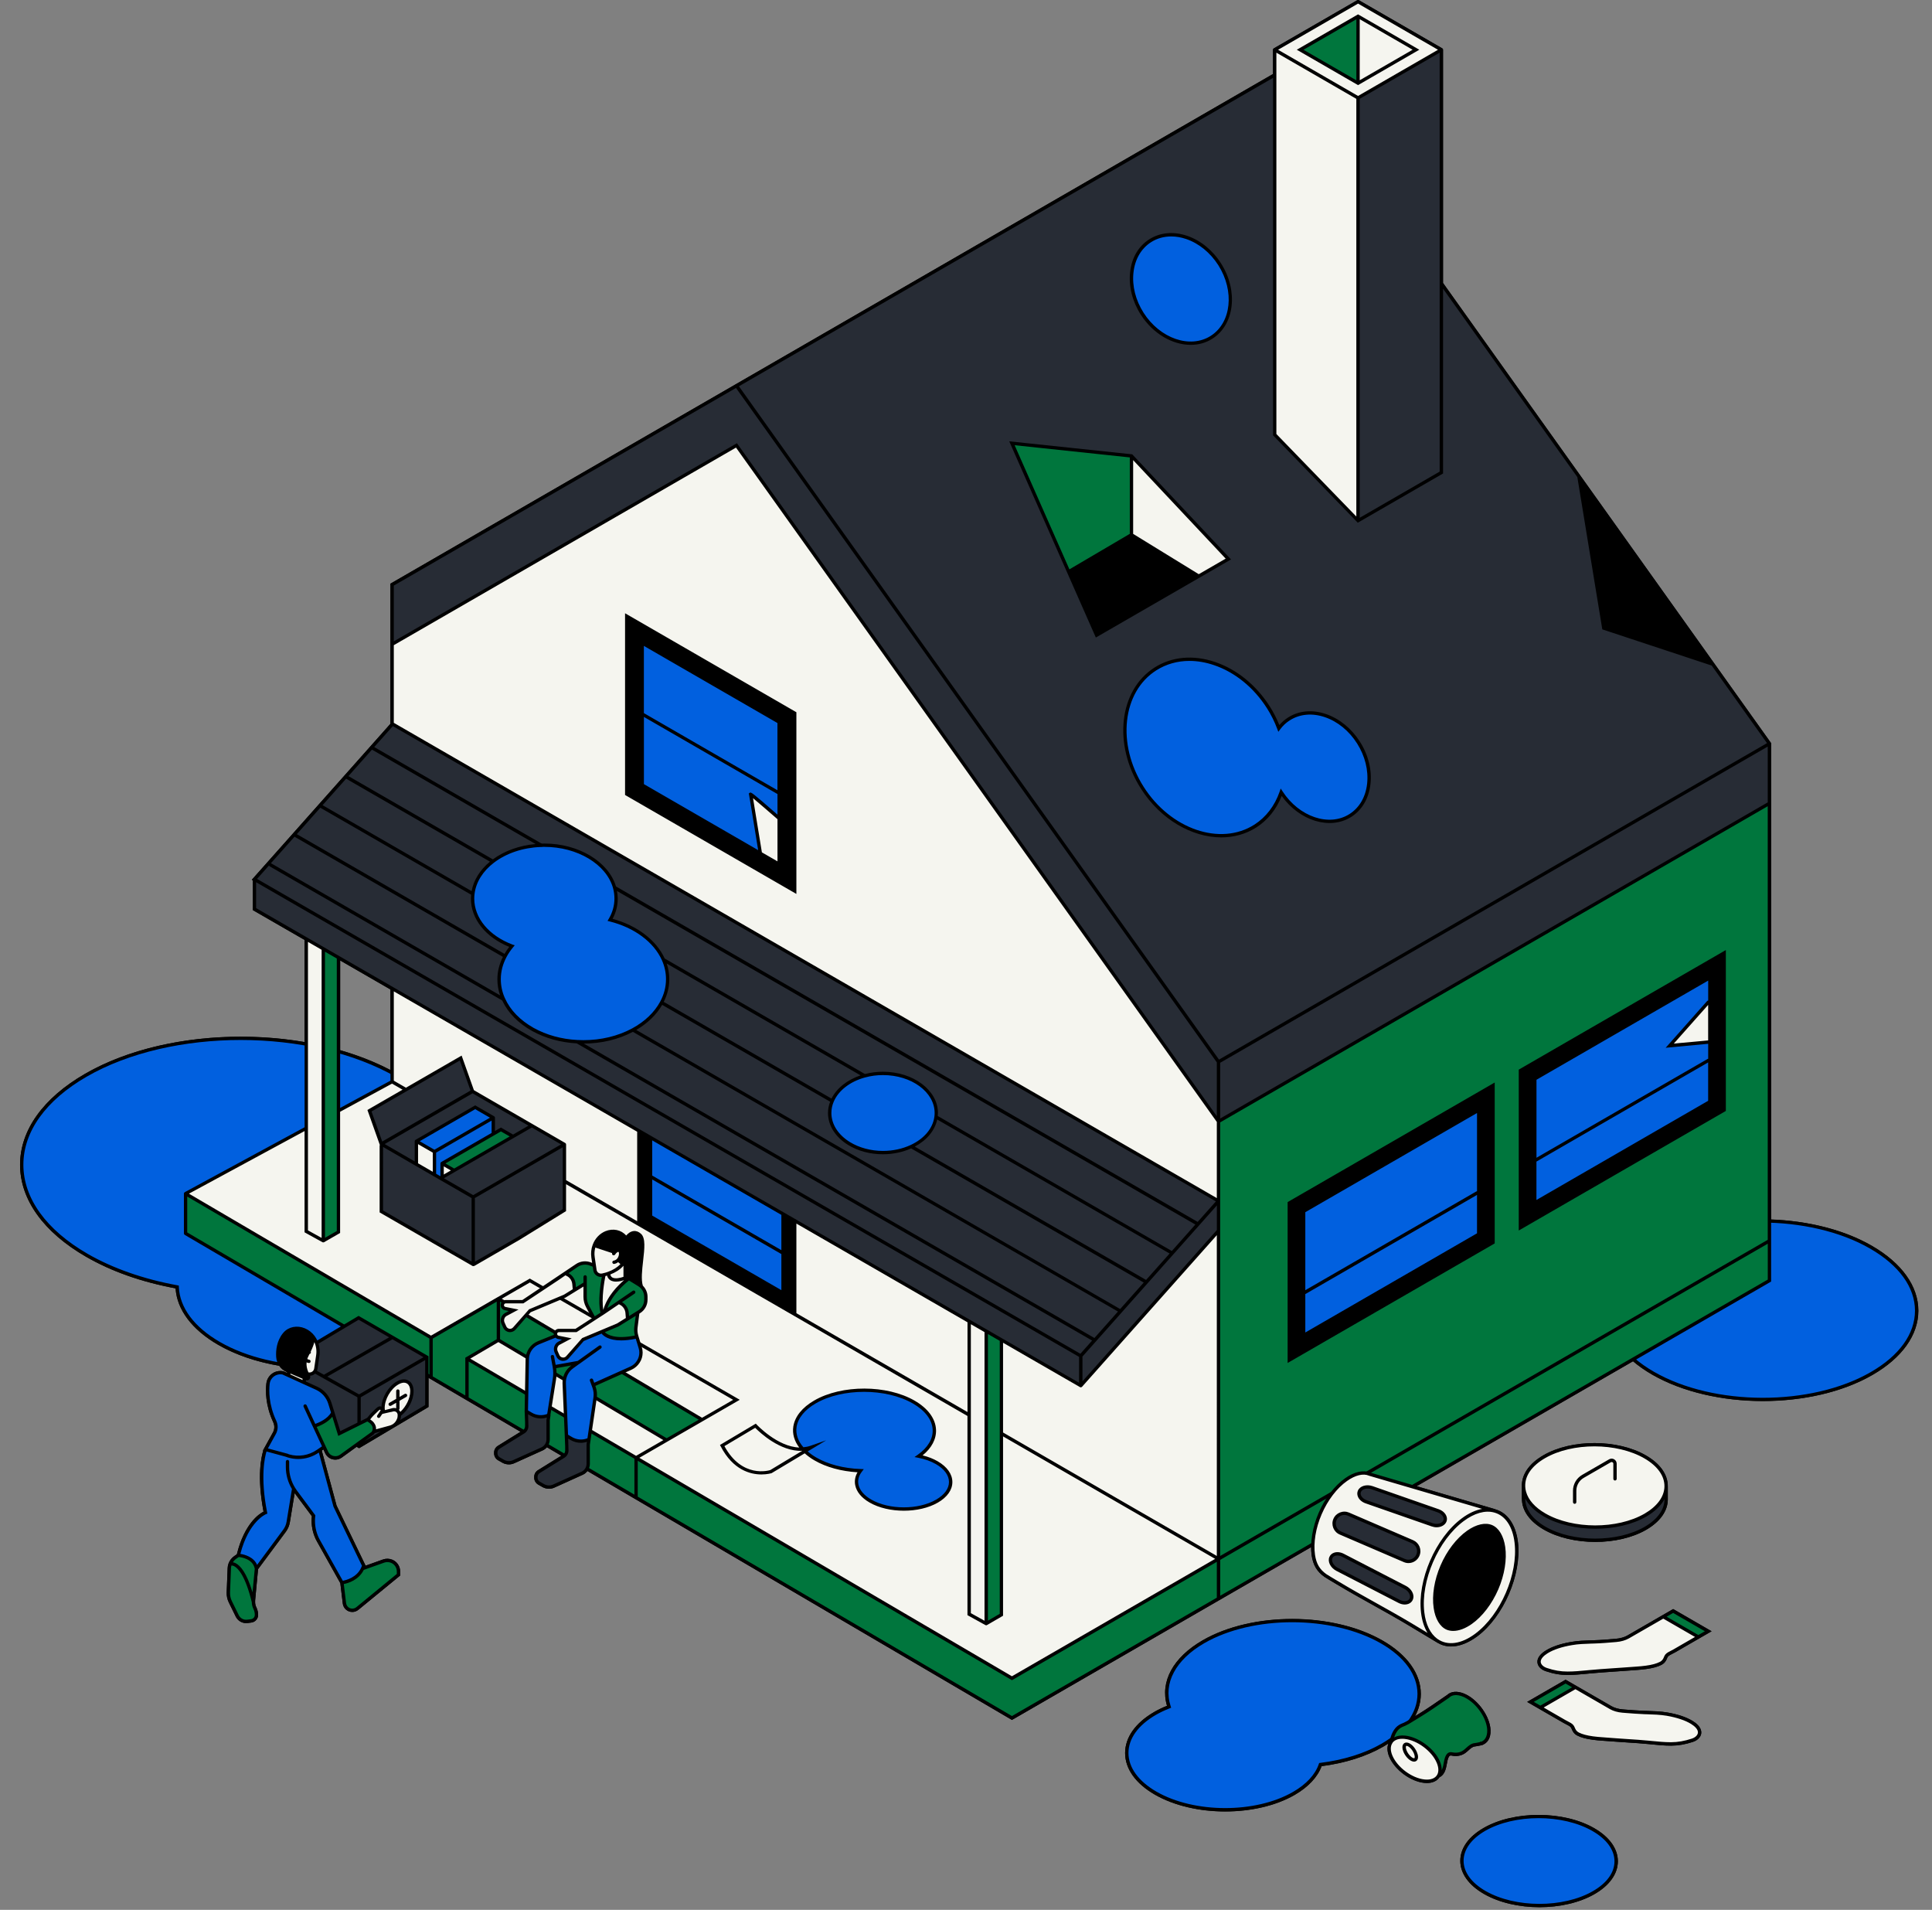 <?xml version="1.0" encoding="UTF-8" standalone="no"?><svg xmlns="http://www.w3.org/2000/svg" xmlns:xlink="http://www.w3.org/1999/xlink" fill="#000000" height="456.6" preserveAspectRatio="xMidYMid meet" version="1" viewBox="-4.8 -0.0 462.0 456.6" width="462" zoomAndPan="magnify"><rect x="-4.8" y="-0.0" width="462.0" height="456.6" fill="#808080" stroke="none"/><g><g id="change1_3"><path d="M376.44,437.09c-7.32-4.22-19.19-4.25-26.48-0.05c-3.59,2.07-5.56,4.86-5.56,7.84c0,3,2,5.81,5.64,7.91 c3.68,2.12,8.5,3.18,13.31,3.18c4.78,0,9.54-1.05,13.16-3.14c3.59-2.07,5.56-4.85,5.57-7.83 C382.08,442,380.08,439.19,376.44,437.09z"/><path d="M442.81,297.84c-6.7-3.87-15.32-5.95-24.09-6.27v-99.85v-0.35v-13.7L340.27,67.65V11.89c0-0.01,0-0.02,0-0.02 c0-0.02,0-0.03-0.01-0.05c0-0.02-0.01-0.04-0.01-0.05c-0.01-0.02-0.01-0.03-0.02-0.05c0-0.01,0-0.02-0.01-0.02 s-0.01-0.01-0.02-0.02c-0.01-0.02-0.02-0.03-0.03-0.04c-0.01-0.01-0.03-0.03-0.04-0.04c-0.01-0.01-0.03-0.02-0.04-0.03 c-0.01-0.01-0.01-0.01-0.02-0.02l-19.92-11.5c-0.01-0.01-0.03-0.01-0.05-0.02c-0.03-0.01-0.05-0.02-0.08-0.03 C320,0,319.97,0,319.95,0c-0.03,0-0.05,0-0.08,0.01c-0.03,0.01-0.05,0.02-0.08,0.03c-0.02,0.01-0.03,0.01-0.05,0.02l-19.92,11.5 c-0.01,0-0.01,0.01-0.02,0.02c-0.02,0.01-0.03,0.02-0.04,0.03c-0.01,0.01-0.03,0.02-0.04,0.04c-0.01,0.01-0.02,0.03-0.03,0.04 c0,0.01-0.01,0.01-0.02,0.02c0,0.01,0,0.02-0.01,0.02c-0.01,0.02-0.01,0.03-0.02,0.05c-0.01,0.02-0.01,0.03-0.01,0.05 c0,0.02-0.01,0.03-0.01,0.05c0,0.01,0,0.02,0,0.02v5.79L171.43,91.7l0,0l-82.86,47.84v14.25v0.23v19.01c0,0,0,0,0,0.01 l-33.15,37.29l0.23,0.13v7.12l12.39,7.14v24.42c-18.04-3.1-38.35-0.58-52.51,7.6C5.51,262.51,0,270.23,0,278.47 c0,8.31,5.6,16.12,15.76,21.98c6.07,3.51,13.28,6.05,21.43,7.57c0.33,5.11,3.93,9.89,10.17,13.49c4.22,2.44,9.26,4.11,14.61,5.01 c0.44,0.65,1.06,1.17,1.82,1.5l0.06,0.02v0.19L63,327.85c-0.03-0.01-0.06-0.01-0.09-0.02c0,0-0.01,0-0.02,0c0,0-0.01,0-0.02-0.01 h-0.03c-0.72-0.13-1.48-0.02-2.14,0.32c-1,0.53-1.68,1.5-1.8,2.61c-0.2,1.71-0.26,5.19,1.64,9.28c0.36,0.77,0.34,1.66-0.05,2.39 l-2.41,4.37l0.08,0.02c-0.44,1.37-1.57,6.05,0.06,14.59c-1.07,0.55-4.58,2.89-6.38,10.2l-0.6,0.41c-0.63,0.43-1.12,1.06-1.38,1.77 c-0.14,0.38-0.21,0.74-0.22,1.12l-0.23,5.76c-0.04,0.85,0.14,1.7,0.51,2.46l1.65,3.36c0.47,0.97,1.44,1.57,2.49,1.57 c0.12,0,0.25-0.01,0.38-0.02l0.9-0.12c0.92-0.13,1.59-0.9,1.59-1.82c0-0.61-0.14-1.22-0.4-1.76c-0.21-0.41-0.32-0.84-0.32-1.28 H56.2v-0.02c0-0.01,0.01-0.01,0.01-0.02c-0.01-0.12,0-0.24,0-0.37l0.7-7.48l6.67-8.98c0.49-0.68,0.81-1.45,0.94-2.26l1.14-6.95 l4.12,5.53c-0.04,0.4-0.06,0.76-0.06,1.12c0,1.73,0.44,3.44,1.29,4.94l5.57,9.94l0.59,4.87c0.1,0.79,0.58,1.46,1.3,1.8 c0.31,0.15,0.64,0.22,0.97,0.22c0.52,0,1.04-0.18,1.46-0.52l9.99-8.19v-0.97c0-1.24-0.74-2.35-1.89-2.82 c-0.71-0.29-1.48-0.3-2.19-0.06l-4.23,1.51l0.02-0.07l-6.92-14.34l-3.54-13.13l0.4-0.27l0.42,0.91c0.44,0.93,1.39,1.53,2.42,1.53 c0.54,0,1.08-0.17,1.55-0.5l3.55-2.57l0.59,0.34l16.6-9.86v-6.98l0.45,0.26c0,0,0,0,0,0l21.56,12.64l-5.44,3.37 c-0.56,0.35-0.89,0.94-0.89,1.59v0.22c0,0.67,0.37,1.3,0.95,1.63l1.05,0.6c0.47,0.26,1,0.39,1.53,0.39c0.44,0,0.88-0.09,1.28-0.27 l6.82-3.08c0.39-0.18,0.73-0.44,1-0.76l3.45,2.03l-5.6,3.47c-0.56,0.35-0.89,0.94-0.89,1.59v0.22c0,0.67,0.37,1.29,0.95,1.63 l1.05,0.6c0.47,0.26,1,0.39,1.53,0.39c0.44,0,0.88-0.08,1.29-0.27l6.81-3.08c0.45-0.2,0.82-0.51,1.1-0.89l101.3,59.39l0.2,0.12 l49.6-28.65l21.95-12.67c0,0.69,0.04,1.35,0.13,1.99c0.34,2.32,1.28,3.91,3.06,5.14l1.11,0.69c0.6,0.35,1.2,0.7,1.79,1.07 c2.88,1.73,5.88,3.41,8.78,5.02c2.84,1.58,5.78,3.22,8.57,4.9c1.61,0.98,3.22,1.94,4.83,2.9c0.46,0.28,0.93,0.57,1.4,0.84 c0.06,0.05,0.11,0.07,0.12,0.07l0.2,0.12c0.08,0.05,0.16,0.1,0.24,0.15c0.01,0,0.01,0,0.02,0.01c0.97,0.57,2.05,0.87,3.2,0.87 c1.96,0,4.11-0.82,6.27-2.42c6.28-4.68,10.64-14.77,9.73-22.5c-0.49-4.18-2.46-7.04-5.39-7.87c-0.02-0.01-0.04-0.03-0.07-0.04 l-18.77-5.5l51.75-29.88c1.33,1.13,2.86,2.2,4.57,3.19c7.32,4.22,16.92,6.33,26.5,6.33c9.51,0,18.99-2.08,26.21-6.25 c7.06-4.07,10.96-9.53,10.96-15.35C453.93,307.49,449.98,301.98,442.81,297.84z M88.57,255.83c-3.69-1.94-7.75-3.51-12.03-4.75 v-21.46l12.03,6.94V255.83z"/><path d="M346.36,418.47c0.5-0.45,0.97-0.88,1.54-0.93c0.35-0.04,0.8-0.13,1.14-0.2c0.02,0,0.04,0,0.07-0.01 c0.12-0.03,0.24-0.05,0.29-0.07c0,0,0.01,0,0.01,0c0.01,0,0.04-0.01,0.05-0.01c0.01,0,0.02-0.01,0.03-0.01 c0.05-0.01,0.1-0.02,0.16-0.04l0.25-0.1v-0.01c1.32-0.61,1.94-2.11,1.67-4.07c-0.45-3.25-3.26-6.89-6.28-8.12 c-1.65-0.67-3.13-0.54-4.07,0.36c0,0,0,0-0.01,0l-1.1,0.76c-1.81,1.25-3.69,2.55-5.48,3.65c-0.35,0.21-0.7,0.43-1.05,0.65 c0.91-1.7,1.38-3.49,1.38-5.33c0-4.82-3.23-9.35-9.11-12.74c-11.91-6.87-31.22-6.91-43.07-0.07c-7.06,4.07-10.22,9.9-8.51,15.65 c-1.13,0.46-2.13,0.94-3.03,1.46c-4.51,2.6-6.99,6.09-6.99,9.83c0,3.77,2.52,7.3,7.1,9.94c4.65,2.68,10.75,4.03,16.83,4.03 c6.03,0,12.05-1.32,16.62-3.96c3.25-1.88,5.47-4.25,6.44-6.87c5.6-0.72,10.69-2.33,14.75-4.67c0.42-0.24,0.83-0.5,1.23-0.75 c-0.37,0.92-0.3,2.06,0.24,3.3c1.32,3.01,5.02,5.75,8.25,6.11c0.25,0.03,0.48,0.04,0.71,0.04c1.35,0,2.4-0.49,3.01-1.38 c0,0,0,0,0,0c0.96-0.46,1.38-1.5,1.56-2.28c0.08-0.3,0.13-0.6,0.19-0.91c0.09-0.52,0.18-1.01,0.37-1.46 c0.13-0.31,0.27-0.48,0.43-0.53c0.14-0.04,0.34-0.01,0.54,0.04l0.11,0.02c1.01,0.17,2.07-0.06,2.9-0.63 C345.83,418.94,346.1,418.7,346.36,418.47z"/><path d="M359.13,355.42v2.85c0,0.02,0.01,0.03,0.01,0.05c-0.01,2.8,1.82,5.41,5.22,7.37c3.4,1.96,7.86,2.95,12.32,2.95 c4.42,0,8.84-0.97,12.19-2.91c3.31-1.92,5.14-4.49,5.15-7.22c0-0.01,0-0.01,0-0.02c0-0.01,0-0.01,0-0.02v-3.07c0,0,0,0,0,0 c0.04-2.83-1.81-5.47-5.23-7.44c-6.78-3.92-17.78-3.94-24.51-0.04c-3.42,1.97-5.25,4.62-5.15,7.46c0,0.01,0,0.01,0,0.02 C359.13,355.4,359.13,355.41,359.13,355.42C359.13,355.42,359.13,355.42,359.13,355.42z"/><path d="M400.01,411.48c-1.5-0.93-3.56-1.63-6.14-2.07c-1.6-0.27-3.29-0.32-4.92-0.37l-0.42-0.01c-1.58-0.06-3.15-0.18-4.68-0.3 l-0.61-0.05c-1.02-0.08-1.98-0.36-2.69-0.77l-10.97-6.33l-9.19,5.31l1.54,0.89c0.47,0.27,0.94,0.55,1.42,0.82c0,0,0,0,0,0 l2.15,1.24c0.59,0.34,1.18,0.68,1.77,1.02c0.61,0.35,1.21,0.7,1.82,1.05c0.19,0.11,0.41,0.22,0.62,0.33 c0.45,0.23,0.91,0.46,1.12,0.72c0.1,0.13,0.16,0.27,0.26,0.52c0.23,0.52,0.52,1.07,1.32,1.47c0.89,0.45,2.07,0.78,3.61,0.98 c0.8,0.11,1.58,0.18,2.31,0.23l3.04,0.22c0.97,0.07,1.93,0.14,2.9,0.2c1.73,0.11,3.52,0.23,5.26,0.4l0.49,0.05 c1.56,0.16,3.17,0.32,4.79,0.32c1.75-0.01,3.36-0.29,5.22-0.9c1.34-0.45,2.14-1.46,1.98-2.52 C401.86,412.83,400.84,411.99,400.01,411.48z"/><path d="M384.32,391.03c-0.72,0.41-1.68,0.68-2.75,0.77c-1.71,0.15-3.48,0.3-5.24,0.35l-0.7,0.02c-1.54,0.05-3.13,0.1-4.64,0.37 c-2.53,0.42-4.65,1.13-6.14,2.06c-1.21,0.76-1.88,1.58-2,2.44c-0.14,1.07,0.66,2.08,2,2.51c1.85,0.62,3.46,0.9,5.22,0.9 c1.54,0,3.08-0.15,4.56-0.29l0.72-0.07c1.8-0.17,3.64-0.3,5.42-0.42c0.92-0.06,1.83-0.12,2.74-0.19l3.04-0.22 c0.69-0.05,1.51-0.12,2.31-0.23c1.54-0.21,2.72-0.53,3.61-0.98c0.8-0.42,1.1-0.97,1.32-1.46l0.04-0.1 c0.06-0.16,0.12-0.3,0.22-0.42c0.21-0.27,0.69-0.5,1.14-0.73c0.21-0.1,0.41-0.2,0.6-0.31c0.71-0.42,1.42-0.83,2.14-1.24l6.56-3.79 l-9.19-5.31L384.32,391.03z"/></g></g><g><g id="change2_1"><path d="M325.65,392.58c11.82,6.83,11.89,17.86,0.14,24.64c-4.22,2.43-9.4,3.98-14.84,4.65 c-0.86,2.53-2.97,4.94-6.34,6.89c-9.1,5.25-23.9,5.22-33.05-0.06s-9.21-13.83-0.11-19.08c1.04-0.6,2.15-1.11,3.32-1.58 c-1.81-5.47,0.92-11.33,8.22-15.54C294.73,385.73,313.84,385.76,325.65,392.58z M350.16,437.38c-7.18,4.15-7.15,10.89,0.08,15.06 c7.22,4.17,18.91,4.19,26.08,0.04c7.18-4.14,7.15-10.88-0.08-15.05C369.01,433.26,357.34,433.24,350.16,437.38z M390.31,298.09 c-14.39,8.32-14.32,21.83,0.16,30.2c14.49,8.36,37.91,8.4,52.3,0.09c14.4-8.31,14.33-21.83-0.16-30.19 C428.12,289.82,404.7,289.78,390.31,298.09z M15.72,257.08c-20.51,11.84-20.42,31.11,0.24,43.03c6.27,3.62,13.72,6.14,21.62,7.58 c0.18,4.89,3.5,9.74,9.99,13.48c13.28,7.67,34.75,7.71,47.94,0.09c12.37-7.14,13.09-18.49,2.18-26.19 c12.91-11.75,10.44-27.54-7.42-37.84C69.62,245.29,36.24,245.23,15.72,257.08z" fill="#0160df"/></g><g id="change1_1"><path d="M325.85,392.23c-11.91-6.87-31.22-6.91-43.07-0.07c-7.06,4.07-10.22,9.9-8.51,15.65c-1.13,0.46-2.13,0.94-3.03,1.46 c-4.51,2.6-6.99,6.09-6.99,9.83c0,3.77,2.52,7.3,7.1,9.94c4.65,2.68,10.75,4.03,16.83,4.03c6.03,0,12.05-1.32,16.62-3.96 c3.25-1.88,5.47-4.25,6.44-6.87c5.6-0.72,10.69-2.33,14.75-4.67c5.78-3.34,8.97-7.81,8.97-12.59 C334.96,400.15,331.72,395.62,325.85,392.23z M325.59,416.87c-4.02,2.32-9.1,3.91-14.69,4.6l-0.25,0.03l-0.08,0.24 c-0.86,2.53-2.99,4.84-6.17,6.67c-8.97,5.18-23.62,5.15-32.65-0.06c-4.32-2.49-6.7-5.78-6.7-9.25c0-3.44,2.34-6.68,6.59-9.13 c0.96-0.55,2.03-1.06,3.27-1.55l0.35-0.14l-0.12-0.36c-1.82-5.48,1.19-11.11,8.04-15.07c5.79-3.34,13.39-5.01,21.02-5.01 c7.68,0,15.38,1.7,21.25,5.08c5.62,3.24,8.71,7.52,8.71,12.05C334.16,409.46,331.11,413.68,325.59,416.87z M376.44,437.09 c-7.32-4.22-19.19-4.25-26.48-0.05c-3.59,2.07-5.56,4.86-5.56,7.84c0,3,2,5.81,5.64,7.91c3.68,2.12,8.5,3.18,13.31,3.18 c4.78,0,9.54-1.05,13.16-3.14c3.59-2.07,5.56-4.85,5.57-7.83C382.08,442,380.08,439.19,376.44,437.09z M376.11,452.13 L376.11,452.13c-7.05,4.08-18.57,4.06-25.68-0.04c-3.38-1.95-5.24-4.51-5.24-7.22c0-2.68,1.83-5.22,5.16-7.15 c3.51-2.02,8.13-3.04,12.76-3.04c4.67,0,9.35,1.03,12.92,3.09c3.38,1.95,5.24,4.51,5.24,7.22 C381.28,447.68,379.44,450.22,376.11,452.13z M442.81,297.84c-14.57-8.41-38.21-8.46-52.7-0.1c-7.06,4.08-10.95,9.53-10.95,15.36 c0,5.88,3.94,11.39,11.11,15.54c7.32,4.22,16.92,6.33,26.5,6.33c9.51,0,18.99-2.08,26.21-6.25c7.06-4.07,10.96-9.53,10.96-15.35 C453.93,307.49,449.98,301.98,442.81,297.84z M442.57,328.03c-14.26,8.24-37.54,8.2-51.9-0.09c-6.91-3.99-10.71-9.26-10.71-14.84 c0-5.53,3.75-10.74,10.55-14.67c7.11-4.1,16.44-6.15,25.8-6.15c9.44,0,18.9,2.08,26.1,6.24c6.91,3.99,10.72,9.26,10.72,14.84 C453.13,318.9,449.38,324.11,442.57,328.03z M106.1,276.89c-0.82-7.56-6.37-14.68-15.64-20.02c-20.71-11.97-54.33-12.03-74.94-0.14 C5.51,262.51,0,270.23,0,278.47c0,8.31,5.6,16.12,15.76,21.98c6.07,3.51,13.28,6.05,21.43,7.57c0.33,5.11,3.93,9.89,10.17,13.49 c6.71,3.88,15.52,5.82,24.3,5.82c8.72,0,17.42-1.91,24.04-5.73c6.24-3.6,9.8-8.42,10.04-13.57c0.22-4.73-2.42-9.33-7.43-13.01 C104.11,289.6,106.8,283.34,106.1,276.89z M97.41,294.76l-0.37,0.33l0.41,0.29c5.04,3.56,7.7,8.04,7.49,12.61 c-0.22,4.87-3.65,9.45-9.64,12.91c-13.07,7.55-34.4,7.51-47.54-0.08c-6.13-3.54-9.6-8.21-9.79-13.15l-0.01-0.32l-0.32-0.06 c-8.07-1.47-15.5-4.07-21.49-7.53c-9.9-5.71-15.35-13.28-15.36-21.29c0-7.94,5.37-15.42,15.12-21.05 c10.15-5.86,23.49-8.78,36.86-8.78c13.48,0,26.99,2.98,37.28,8.92c9.04,5.22,14.46,12.11,15.25,19.42 C105.99,283.3,103.26,289.45,97.41,294.76z"/></g><g><g id="change2_3"><path d="M404.07,233.74v15.36v4.42v9.9l-41.86,24.17v-10.11v-19.57L404.07,233.74z M306.94,309.15v10.11 l41.86-24.17v-9.9v-19.77l-41.86,24.17V309.15z M318.1,194.96c5.12-3.26,5.99-11.07,1.94-17.44c-4.05-6.38-11.49-8.91-16.6-5.66 c-0.96,0.61-1.78,1.38-2.43,2.27c-0.64-1.7-1.46-3.39-2.49-5.01c-6.59-10.37-18.69-14.5-27.03-9.2c-8.33,5.29-9.74,18-3.15,28.37 c6.59,10.37,18.69,14.49,27.03,9.2c2.97-1.9,5.05-4.74,6.21-8.08C305.65,195.71,313.02,198.19,318.1,194.96z M284.92,80.64 c5.12-3.26,5.99-11.06,1.94-17.44c-4.05-6.38-11.49-8.91-16.61-5.65c-5.11,3.25-5.98,11.06-1.93,17.44 C272.37,81.36,279.8,83.9,284.92,80.64z M219.21,349.7c-1.26-0.73-2.74-1.24-4.33-1.55c5.37-3.78,4.97-9.39-1.17-12.94 c-6.55-3.78-17.13-3.79-23.62-0.04c-5.28,3.04-6.26,7.64-2.93,11.29c0.68-0.04,1.36-0.18,2.04-0.42l-1.54,0.92 c0.69,0.65,1.52,1.28,2.51,1.84c3.01,1.75,6.88,2.68,10.81,2.82c-1.82,2.38-1.04,5.28,2.36,7.25c4.41,2.54,11.54,2.56,15.93,0.02 C223.65,356.35,223.62,352.24,219.21,349.7z M198.24,273.4c2.21,1.35,5.03,2.16,8.11,2.16c2.49,0,4.81-0.54,6.77-1.45 c3.25-1.52,5.51-4.09,5.91-7.08c0.04-0.31,0.06-0.62,0.06-0.94c0-5.23-5.71-9.46-12.74-9.46c-1.53,0-3,0.2-4.36,0.58 c-0.01-0.01-0.01,0-0.01,0c-3.69,0.99-6.57,3.22-7.77,6c-0.39,0.91-0.6,1.88-0.6,2.88C193.61,269.04,195.41,271.66,198.24,273.4z M150.76,281.29v9.56l31.69,18.3v-9.55v-9.36l-31.69-18.27V281.29z M174.7,189.9c-0.1-0.28,6.82,5.78,6.82,5.78v-6.04v-17 l-32.74-18.91v17v17l28.25,16.31C177.03,204.03,174.79,190.16,174.7,189.9z M154.85,234.13c0-1.64-0.35-3.22-1.01-4.68 c-1.98-4.48-6.74-8.02-12.75-9.52c0.92-1.55,1.44-3.28,1.44-5.09c0-0.9-0.13-1.77-0.35-2.62c-1.63-5.79-8.53-10.14-16.81-10.14 c-0.25,0-0.49,0-0.74,0.02c-0.01-0.01-0.01,0-0.01,0c-4.52,0.14-8.6,1.59-11.54,3.84c-2.68,2.04-4.44,4.74-4.79,7.74 c-0.05,0.39-0.08,0.77-0.08,1.16c0,4.97,3.83,9.26,9.41,11.37c-0.63,0.76-1.19,1.55-1.63,2.4c-0.92,1.7-1.44,3.57-1.44,5.52 c0,1.66,0.36,3.27,1.04,4.76h0.01c1.31,2.92,3.79,5.43,7.03,7.25c3,1.66,6.65,2.72,10.61,2.93c0.48,0.03,0.96,0.04,1.46,0.04 c4.43,0,8.53-1.06,11.85-2.86c3.04-1.65,5.43-3.91,6.85-6.55C154.34,237.98,154.85,236.09,154.85,234.13z M94.77,272.84l0.03,0.02 l4.29,2.48v5.51v0.01l1.65,0.94l0.18-0.31v-3.33l12.24-7.06v-3.88l-4.32-2.5L94.77,272.84z" fill="#0160df"/></g><g id="change3_3"><path d="M404.77,158.78l-26.05-8.62l-5.95-36.26l-32.89-46.13V11.89l-19.92,11.5v100.64l-0.21,0.21l-19.71-20.33 v-86L171.31,92.22l-82.34,47.54v14.25l82.34-47.53l115.27,161.62l131.74-76.05v-0.34v-13.92L404.77,158.78z M298.52,169.13 c1.03,1.62,1.84,3.3,2.49,5.01c0.65-0.89,1.47-1.66,2.43-2.27c5.11-3.25,12.55-0.72,16.6,5.66c4.05,6.37,3.18,14.18-1.94,17.44 c-5.08,3.23-12.45,0.75-16.53-5.54c-1.16,3.34-3.24,6.18-6.21,8.08c-8.34,5.29-20.44,1.18-27.03-9.2 c-6.59-10.37-5.18-23.08,3.15-28.37C279.83,154.63,291.93,158.76,298.52,169.13z M270.25,57.55c5.12-3.26,12.56-0.73,16.61,5.65 c4.05,6.38,3.18,14.18-1.94,17.44c-5.12,3.26-12.55,0.72-16.6-5.65C264.27,68.61,265.14,60.8,270.25,57.55z M265.77,109 l23.17,24.65l-7.08,4.09l-24.43,14.1l-6.69-15.15l-13.56-30.72L265.77,109z M88.97,173.2l-4.9,5.52l-6.16,6.91l-6.15,6.92 l-6.14,6.91l-6.15,6.91l-3.42,3.85v7.12l12.43,7.17l4.03,2.33l3.63,2.09l12.83,7.41l59,34.02l2.79,1.61l31.69,18.27l2.79,1.6 l41.82,24.12l4.03,2.33l3.63,2.1l18.93,10.91h0.01l32.93-37.04v-7.11v-0.01L89.03,173.08L88.97,173.2z M194.21,263.2 c1.2-2.79,4.08-5.02,7.77-6c0,0,0-0.01,0.01,0c1.36-0.38,2.83-0.58,4.36-0.58c7.03,0,12.74,4.23,12.74,9.46 c0,0.32-0.02,0.63-0.06,0.94c-0.4,2.99-2.66,5.56-5.91,7.08c-1.96,0.91-4.29,1.45-6.77,1.45c-3.09,0-5.91-0.81-8.11-2.16 c-2.83-1.74-4.63-4.36-4.63-7.31C193.61,265.08,193.82,264.12,194.21,263.2z M124.63,202.1c0.25-0.02,0.49-0.02,0.74-0.02 c8.27,0,15.18,4.35,16.81,10.14c0.23,0.85,0.35,1.71,0.35,2.62c0,1.81-0.51,3.54-1.44,5.09c6.01,1.5,10.77,5.04,12.75,9.52 c0.65,1.47,1.01,3.04,1.01,4.68c0,1.96-0.51,3.85-1.45,5.56c-1.41,2.64-3.8,4.9-6.85,6.55c-3.32,1.8-7.43,2.86-11.85,2.86 c-0.49,0-0.98-0.01-1.46-0.04c-3.97-0.2-7.61-1.26-10.61-2.93c-3.24-1.81-5.72-4.33-7.03-7.25h-0.01 c-0.68-1.49-1.04-3.1-1.04-4.76c0-1.95,0.51-3.82,1.44-5.52c0.44-0.85,1-1.64,1.63-2.4c-5.58-2.11-9.41-6.4-9.41-11.37 c0-0.39,0.02-0.77,0.08-1.16c0.35-3,2.11-5.7,4.79-7.74c2.95-2.25,7.02-3.7,11.54-3.84C124.62,202.1,124.62,202.09,124.63,202.1z M119.66,267.53l-5.34-3.1l-6.12-3.53l-2.83-7.95l-13.16,7.59l-8.66,5.01l2.83,7.95l0.18,0.11l-0.18,0.3v15.71l21.97,12.67h0.09 l10.78-6.23l10.94-6.75v-2.89v-4.02v-8.8l-7.86-4.54L119.66,267.53z M99.09,280.86v-0.01l-4.37-2.53l0.05-0.1v-5.32l0.03-0.04 l-0.03-0.02l14.07-8.12l4.32,2.5v3.88l1.83-1.06l2.78,1.59l0.05,0.11l-14.01,8.1l-2.89,1.66l-0.18,0.31L99.09,280.86z" fill="#272c35"/></g><g id="change4_3"><path d="M286.58,268.11v19.01v0.01v7.11v77.92v0.54l-49.4,28.53l-89.88-52.69v-0.01l-40.21-23.57h-0.23v-0.14 l7.51-4.42l40.23,23.9l8.47-4.89l-48.7-28.93l-16.1,9.3l-58.71-34.43v9.51l58.71,34.43l8.58,5.03l40.44,23.71l89.88,52.7 l49.4-28.53l131.74-76.05v-9.51V192.06L286.58,268.11z M358.78,255.96l48.72-28.12v37.53l-48.72,28.12V255.96z M303.51,287.63 l48.72-28.12v37.53l-48.72,28.12V287.63z M319.95,19.89l-13.85-8l13.85-8v0.01V19.89z M250.74,136.69l-13.56-30.72l28.58,3.02 v18.86L250.74,136.69z M234.67,386.06l-3.63,2.1v-69.79l0.05-0.1l3.63,2.1l-0.05,0.09v22.26V386.06z M103.81,279.83l-2.89-1.67 l12.24-7.06l1.83-1.06l2.78,1.59l0.05,0.11L103.81,279.83z M76.14,294.54l-3.63,2.09v-69.79l3.63,2.09v36.63V294.54z" fill="#00763d"/></g><g id="change5_3"><path d="M319.95,0.39l-19.92,11.5v6.02v86l19.71,20.33l0.21-0.21V23.39l19.92-11.5L319.95,0.39z M306.1,11.89 l13.85-8v0.01v15.98L306.1,11.89z M265.77,109l23.17,24.65l-7.08,4.09l-16.09-9.88V109z M253.65,331.28l-18.93-10.91l-0.05,0.09 v22.26v43.34l-3.63,2.1v-69.79l0.05-0.1l-4.03-2.33l-41.82-24.12v22.11l-37.27-21.51v-22.08l-59-34.02v22.27l-12.83,6.96v28.98 l-3.63,2.09v-69.79l-4.03-2.33l-0.04,0.08v45.2h-0.09l-28.78,15.58l58.71,34.43l16.1-9.3l48.7,28.93l-8.47,4.89l-40.23-23.9 l-7.51,4.42v0.14h0.23l40.21,23.57v0.01l89.88,52.69l49.4-28.53v-0.54v-77.92l-32.93,37.04H253.65z M108.44,302.29h-0.09 l-21.97-12.67v-15.71l0.18-0.3l-0.18-0.11l-2.83-7.95l8.66-5.01l13.16-7.59l2.83,7.95l6.12,3.53l5.34,3.1l2.65,1.52l7.86,4.54v8.8 v4.02v2.89l-10.94,6.75L108.44,302.29z M219.27,358.88c-4.38,2.54-11.52,2.52-15.93-0.02c-3.4-1.96-4.18-4.87-2.36-7.25 c-3.93-0.14-7.8-1.07-10.81-2.82c-0.99-0.57-1.82-1.19-2.51-1.84c-0.17-0.16-0.34-0.33-0.49-0.5c-3.33-3.64-2.36-8.24,2.93-11.29 c6.49-3.75,17.07-3.74,23.62,0.04c6.14,3.55,6.54,9.15,1.17,12.94c1.59,0.31,3.07,0.83,4.33,1.55 C223.62,352.24,223.65,356.35,219.27,358.88z M88.97,154.02v19.01l0.06,0.04l197.55,114.05v-19.01L171.31,106.49L88.97,154.02z M185.24,213.02l-40.17-23.19v-42.52l40.17,23.19V213.02z M177.03,204.03c0,0-2.24-13.87-2.33-14.14 c-0.1-0.28,6.82,5.78,6.82,5.78v10.95L177.03,204.03z M100.92,278.16l2.89,1.67l-2.89,1.66V278.16z M94.8,272.86l4.29,2.48v5.51 l-4.37-2.53l0.05-0.1v-5.32L94.8,272.86z M404.73,249.1l-9.79,0.41l9.4-10.54L404.73,249.1z" fill="#f5f5ef"/></g><g id="change1_5"><path d="M340.27,67.65V11.89c0-0.01,0-0.02,0-0.02c0-0.02,0-0.03-0.01-0.05c0-0.02-0.01-0.04-0.01-0.05 c-0.01-0.02-0.01-0.03-0.02-0.05c0-0.01,0-0.02-0.01-0.02s-0.01-0.01-0.02-0.02c-0.01-0.02-0.02-0.03-0.03-0.04 c-0.01-0.01-0.03-0.03-0.04-0.04c-0.01-0.01-0.03-0.02-0.04-0.03c-0.01-0.01-0.01-0.01-0.02-0.02l-19.92-11.5 c-0.01-0.01-0.03-0.01-0.05-0.02c-0.03-0.01-0.05-0.02-0.08-0.03C320,0,319.97,0,319.95,0c-0.03,0-0.05,0-0.08,0.01 c-0.03,0.01-0.05,0.02-0.08,0.03c-0.02,0.01-0.03,0.01-0.05,0.02l-19.92,11.5c-0.01,0-0.01,0.01-0.02,0.02 c-0.02,0.01-0.03,0.02-0.04,0.03c-0.01,0.01-0.03,0.02-0.04,0.04c-0.01,0.01-0.02,0.03-0.03,0.04c0,0.01-0.01,0.01-0.02,0.02 c0,0.01,0,0.02-0.01,0.02c-0.01,0.02-0.01,0.03-0.02,0.05c-0.01,0.02-0.01,0.03-0.01,0.05c0,0.02-0.01,0.03-0.01,0.05 c0,0.01,0,0.02,0,0.02v5.79L171.43,91.7l0,0l-82.86,47.84v14.25v0.23v19.01c0,0,0,0,0,0.01l-33.15,37.29l0.23,0.13v7.12 l12.39,7.14v44.78l-28.65,15.52c-0.01,0-0.01,0.01-0.02,0.02c-0.02,0.01-0.03,0.02-0.05,0.04c-0.01,0.01-0.03,0.02-0.04,0.04 c-0.01,0.01-0.02,0.03-0.03,0.04c-0.01,0.01-0.01,0.01-0.02,0.02c0,0.01,0,0.02-0.01,0.02c-0.01,0.01-0.01,0.03-0.02,0.04 c-0.01,0.02-0.01,0.03-0.01,0.05c0,0.02-0.01,0.04-0.01,0.06c0,0.01,0,0.02,0,0.02v9.51c0,0.02,0.01,0.03,0.01,0.05 c0,0.03,0.01,0.05,0.02,0.08c0.01,0.02,0.02,0.05,0.03,0.07c0.01,0.02,0.03,0.04,0.04,0.06c0.02,0.02,0.04,0.04,0.06,0.06 c0.01,0.01,0.02,0.02,0.03,0.03l58.76,34.45c0,0,0,0,0,0l138.86,81.41l0.2,0.12l49.6-28.65l131.74-76.05l0.2-0.12V191.72v-0.35 v-13.7L340.27,67.65z M319.95,0.86l19.12,11.04l-19.12,11.04l-19.12-11.04L319.95,0.86z M339.47,12.59v100.16l-19.12,11.04V23.62 L339.47,12.59z M300.42,12.59l19.12,11.04v99.86l-19.12-19.73V12.59z M89.14,173.6l196.82,113.63l-4.36,4.9l-139.1-80.2 c-1.79-5.95-8.95-10.26-17.13-10.26c-0.2,0-0.39,0-0.59,0.01l-0.07-0.07l-0.07,0.03l-39.95-23.04L89.14,173.6z M117.76,225.83 c-5.65-2.13-9.15-6.35-9.15-11c0-0.4,0.02-0.76,0.07-1.11c0.33-2.79,1.98-5.45,4.64-7.47c2.96-2.26,6.91-3.59,11.15-3.75 l0.01,0.01l0.54-0.03v-0.01c0.12,0,0.23,0,0.35,0c7.91,0,14.81,4.14,16.42,9.84c0.23,0.86,0.34,1.68,0.34,2.51 c0,1.7-0.46,3.34-1.38,4.89l-0.27,0.46l0.52,0.13c5.89,1.47,10.56,4.94,12.49,9.29l0,0c0.65,1.45,0.97,2.97,0.97,4.52 c0,1.86-0.47,3.67-1.4,5.37c-1.37,2.55-3.68,4.75-6.69,6.39c-3.4,1.84-7.43,2.81-11.66,2.81c-0.48,0-0.96-0.01-1.44-0.04 c-3.78-0.19-7.39-1.19-10.44-2.88c-3.23-1.81-5.6-4.25-6.86-7.06l-0.1-0.21c-0.61-1.41-0.91-2.88-0.91-4.39 c0-1.83,0.47-3.63,1.39-5.34c0.4-0.76,0.91-1.52,1.58-2.33l0.36-0.43L117.76,225.83z M154.62,230.36l46.37,26.74 c-3.19,1.06-5.72,3.08-6.95,5.55l-40.12-23.12c0.87-1.72,1.33-3.53,1.33-5.4C155.25,232.84,155.04,231.58,154.62,230.36z M201.87,257.65L201.87,257.65l0.23-0.06c1.36-0.38,2.79-0.56,4.26-0.56c6.81,0,12.34,4.07,12.34,9.06c0,0.3-0.02,0.6-0.06,0.89 c-0.37,2.79-2.44,5.26-5.68,6.77c-1.99,0.92-4.27,1.41-6.61,1.41c-2.88,0-5.68-0.75-7.9-2.11c-2.82-1.73-4.44-4.27-4.44-6.97 c0-0.92,0.19-1.84,0.57-2.72C195.7,260.75,198.42,258.63,201.87,257.65z M146.54,246.69l116,66.87l-5.63,6.33L134.81,249.5 C139.05,249.48,143.1,248.51,146.54,246.69z M147.35,246.24c2.71-1.59,4.84-3.65,6.19-6l40.17,23.15 c-0.33,0.89-0.51,1.79-0.51,2.7c0,2.98,1.76,5.77,4.82,7.65c2.38,1.46,5.26,2.22,8.32,2.22c2.37,0,4.7-0.49,6.74-1.4l55.62,32.07 l-5.64,6.34L147.35,246.24z M213.95,274.13c2.9-1.54,4.8-3.85,5.36-6.48l55.58,32.04l-5.63,6.32L213.95,274.13z M219.44,266.81 c0.02-0.24,0.05-0.48,0.05-0.72c0-5.44-5.9-9.86-13.14-9.86c-1.46,0-2.88,0.18-4.25,0.53l-0.03-0.03l-0.07,0.03l-47.85-27.6 c-2-4.39-6.62-7.9-12.46-9.49c0.82-1.53,1.23-3.16,1.23-4.83c0-0.61-0.08-1.22-0.19-1.83l138.32,79.75l-5.63,6.33L219.44,266.81z M84.15,179.22l39.13,22.57c-3.86,0.34-7.44,1.62-10.22,3.67l-34.54-19.91L84.15,179.22z M77.97,186.17l34.4,19.83 c-2.38,1.96-3.92,4.43-4.39,7.05L72.34,192.5L77.97,186.17z M71.8,193.11l36.06,20.79c-0.03,0.3-0.05,0.61-0.05,0.94 c0,4.85,3.49,9.23,9.16,11.54c-0.45,0.57-0.81,1.13-1.12,1.68l-49.67-28.63L71.8,193.11z M65.65,200.02 c0.03,0.04,0.06,0.07,0.1,0.09l49.71,28.66c-0.86,1.72-1.32,3.51-1.32,5.36c0,1.31,0.22,2.6,0.65,3.84l-54.68-31.53 c-0.04-0.03-0.09-0.04-0.14-0.05L65.65,200.02z M59.54,206.9c0.03,0.1,0.09,0.18,0.18,0.24l55.56,32.04l0.06,0.11h0 c1.36,2.87,3.8,5.35,7.09,7.19c3.13,1.73,6.82,2.76,10.68,2.97l123.25,71.05l-2.81,3.16L56.67,210.13L59.54,206.9z M56.44,217.11 v-6.19l196.8,113.48v6.19l-67.69-39.03c-0.06-0.08-0.14-0.12-0.24-0.14l-2.65-1.53c-0.02-0.01-0.04-0.03-0.07-0.04L56.44,217.11z M234.27,320.57v65.26l-2.83,1.64v-68.53L234.27,320.57z M230.63,318.48v69.01l-3.27-1.82v-69.08L230.63,318.48z M226.56,316.13 v21.46l-40.92-23.63v-21.43L226.56,316.13z M182.05,299.82v8.63l-30.89-17.83v-8.64L182.05,299.82z M151.16,281.05v-8.41 l30.89,17.81v8.44L151.16,281.05z M130.56,273.58c0-0.02,0-0.03-0.01-0.05c0-0.02-0.01-0.04-0.01-0.05 c-0.01-0.02-0.01-0.03-0.02-0.05c0-0.01,0-0.02-0.01-0.02c0-0.01-0.01-0.01-0.02-0.02c-0.01-0.02-0.02-0.03-0.03-0.04 c-0.01-0.01-0.03-0.03-0.04-0.04c-0.01-0.01-0.03-0.02-0.04-0.03c-0.01-0.01-0.01-0.01-0.02-0.02l-21.83-12.62l-2.94-8.27 l-13.31,7.68l-2.91-1.68v-21.36l58.2,33.56v21.4l-17-9.82v-8.57C130.57,273.59,130.56,273.59,130.56,273.58z M108.73,286.44 l21.04-12.15v14.8l-10.74,6.63l-10.27,5.93v-15.07C108.76,286.53,108.75,286.49,108.73,286.44z M95.57,272.84l13.27-7.66 l3.52,2.04l-13.27,7.66L95.57,272.84z M98.69,275.57v4.58l-3.52-2.03v-4.58L98.69,275.57z M99.49,275.57l13.27-7.66v2.95 l-12.04,6.95c-0.01,0-0.01,0.01-0.02,0.02c-0.01,0.01-0.03,0.02-0.04,0.03c-0.01,0.01-0.03,0.02-0.04,0.04 c-0.01,0.01-0.02,0.03-0.03,0.04c0,0.01-0.01,0.01-0.02,0.02c0,0.01,0,0.02-0.01,0.02c-0.01,0.02-0.01,0.03-0.02,0.05 c-0.01,0.02-0.01,0.04-0.01,0.05c0,0.02-0.01,0.03-0.01,0.05c0,0.01,0,0.01,0,0.02v3.06l-1.03-0.59V275.57z M101.32,278.85 l1.69,0.98l-1.69,0.97V278.85z M101.72,278.16l13.27-7.66l2.1,1.2l-13.28,7.67L101.72,278.16z M114.99,269.57l-1.43,0.83v-3.18 c0-0.01,0-0.02,0-0.02c0-0.02,0-0.03-0.01-0.05c0-0.02-0.01-0.04-0.01-0.05c-0.01-0.02-0.01-0.03-0.02-0.05 c0-0.01,0-0.02-0.01-0.02c0-0.01-0.01-0.01-0.02-0.02c-0.01-0.02-0.02-0.03-0.03-0.04c-0.01-0.01-0.03-0.03-0.04-0.04 c-0.01-0.01-0.03-0.02-0.04-0.03c-0.01-0.01-0.01-0.01-0.02-0.02l-4.52-2.61l-14.27,8.24c-0.14,0.08-0.22,0.24-0.2,0.4 c0,0.01,0,0.01,0,0.01v4.75l-7.18-4.15l21.02-12.13l13.37,7.73l-3.69,2.13L114.99,269.57z M86.6,272.92l-2.56-7.19l21.12-12.19 l2.56,7.19L86.6,272.92z M86.79,274.2l12.07,6.98c0.01,0.01,0.02,0.02,0.04,0.03l9.1,5.24c-0.02,0.04-0.03,0.09-0.03,0.14v15.02 l-21.17-12.21V274.2z M101.35,281.7l2.63-1.52c0.02-0.01,0.03-0.02,0.05-0.03l18.35-10.59l6.99,4.04l-21.01,12.13L101.35,281.7z M88.57,236.56v21.81l-12.03,6.52v-35.27L88.57,236.56z M75.74,229.16v65.15l-2.83,1.63v-68.41L75.74,229.16z M72.11,227.07v68.89 l-3.27-1.81v-68.97L72.11,227.07z M97.88,328.6l-57.91-33.95v-8.58l57.91,33.95V328.6z M40.38,285.38l27.65-14.97v24.21l4.27,2.36 c0,0,0,0,0,0l0,0c0,0,0.01,0,0.02,0c0.05,0.03,0.11,0.05,0.18,0.05c0,0,0,0,0,0c0,0,0,0,0,0c0,0,0,0,0,0s0,0,0,0c0,0,0,0,0,0 c0,0,0,0,0,0c0.07,0,0.12-0.02,0.18-0.05c0.01,0,0.01,0,0.02,0l0,0c0,0,0,0,0,0l3.83-2.2V265.8l12.42-6.73l2.52,1.45l-8.41,4.85 l2.94,8.27c0,0.01,0.01,0.01,0.01,0.02c0.01,0.02,0.01,0.03,0.02,0.05c0,0,0.01,0,0.01,0.01c-0.03,0.06-0.06,0.12-0.06,0.2v15.94 l22.17,12.78c0.01,0,0.01,0,0.02,0.01c0.05,0.03,0.11,0.05,0.18,0.05c0,0,0,0,0,0c0,0,0,0,0,0c0,0,0,0,0,0 c0.02,0,0.03-0.01,0.05-0.01c0.01,0,0.02,0.01,0.04,0.01c0.07,0,0.14-0.02,0.2-0.05l10.79-6.23l11.13-6.87v-6.44l95.99,55.42 v47.62l4.28,2.37c0,0,0,0,0,0l0,0c0.01,0,0.01,0,0.02,0c0.05,0.03,0.11,0.05,0.18,0.05c0.07,0,0.13-0.02,0.18-0.05 c0.01,0,0.01,0,0.02-0.01l3.83-2.22v-42.88l50.72,29.28l-48.6,28.07l-89.1-52.23l24.02-13.87L122.1,305.8l-0.2-0.12l-7.68,4.43 c-0.01,0-0.01,0.01-0.02,0.01l-0.05,0.03c-0.01,0.01-0.02,0.01-0.02,0.01l-15.86,9.16L40.38,285.38z M162.29,339.42l-7.67,4.43 l-39.84-23.67v-8.98L162.29,339.42z M115.18,310.5l6.73-3.89l48.61,28.06l-7.43,4.29L115.18,310.5z M106.47,333.63l-7.79-4.56 v-9.04l15.3-8.84v8.99l-7.51,4.42V333.63z M146.91,357.34l-39.64-23.24v-8.58l39.64,23.23V357.34z M107.65,324.82l6.73-3.95 l39.45,23.43l-6.52,3.76L107.65,324.82z M286.18,381.97l-49,28.3l-89.48-52.46v-8.57l89.28,52.34l0.2,0.12l49-28.3V381.97z M286.18,372l-51.12-29.52v-21.46l18.38,10.6c0.01,0,0.01,0,0.02,0.01c0.05,0.03,0.11,0.05,0.18,0.05c0,0,0,0,0.01,0c0,0,0,0,0,0 c0.06,0,0.13-0.02,0.19-0.05c0,0,0,0,0,0c0.04-0.02,0.08-0.05,0.11-0.08l32.23-36.25V372z M286.18,294.09l-32.13,36.15v-5.92 l9.4-10.56c0,0,0.01,0,0.01-0.01c0,0,0.01-0.01,0.01-0.02l22.72-25.54V294.09z M286.18,268.81v17.63L89.37,172.81v-18.56 l81.83-47.24l114.98,161.22V268.81z M286.18,266.86L171.64,106.26l-0.21-0.3l-82.06,47.37V140l81.83-47.25l114.98,161.24V266.86z M286.7,253.33L171.9,92.35l127.73-73.74v85.47l19.82,20.44l0.43,0.45l20.4-11.77V69.03l32.11,45.03l5.97,36.41l26.16,8.65 l13.23,18.55L286.7,253.33z M417.93,305.92l-130.94,75.59v-8.58l130.94-75.59V305.92z M417.93,296.41L286.98,372V268.34 l130.94-75.59V296.41z M286.98,267.42v-13.33l130.94-75.6v13.23c0,0.04,0.01,0.07,0.02,0.1L286.98,267.42z M144.67,190.06 l40.97,23.66v-43.44l-40.97-23.66V190.06z M174.48,189.55l-0.23,0.17l0.07,0.27c0.08,0.35,1.3,7.83,2.18,13.26l-27.32-15.78 v-16.07l31.94,18.44v4.93C174.87,189.32,174.8,189.33,174.48,189.55z M181.12,195.85v10.08l-3.73-2.15 c-0.46-2.82-1.65-10.2-2.12-12.96C176.57,191.9,179.26,194.23,181.12,195.85z M149.17,170.49v-16.07l31.94,18.44v16.07 L149.17,170.49z M334.6,11.89l-14.65-8.46l-14.65,8.46l14.65,8.46L334.6,11.89z M320.35,4.59l12.65,7.3l-12.65,7.3V4.59z M319.55,19.2l-12.65-7.3l12.65-7.3V19.2z M352.63,297.27v-38.46l-49.32,28.47l-0.2,0.12v38.46l49.32-28.47L352.63,297.27z M348.4,285.68v9.18l-41.06,23.71v-9.18L348.4,285.68z M307.34,308.46v-18.65l41.06-23.71v18.69c-0.05,0.01-0.1,0.02-0.15,0.05 L307.34,308.46z M407.9,265.6v-38.46l-49.32,28.47l-0.2,0.12v38.46l49.32-28.47L407.9,265.6z M403.42,239.33l-9.91,11.17 l10.17-0.95v3.58c-0.05,0.01-0.11,0.02-0.15,0.05l-40.91,23.62v-18.65l41.06-23.71v4.77 C403.58,239.21,403.49,239.25,403.42,239.33z M403.67,240.25v8.49l-8.22,0.77L403.67,240.25z M403.67,254v9.18l-41.06,23.71v-9.18 L403.67,254z M167.54,345.78c2.95,5.7,7.14,6.73,9.75,6.73c1.42,0,2.38-0.3,2.44-0.32l7.9-4.73c0.68,0.61,1.45,1.18,2.34,1.69 c2.77,1.61,6.4,2.61,10.29,2.84c-0.57,0.98-0.76,2.04-0.55,3.09c0.32,1.59,1.5,3.03,3.43,4.14c2.27,1.31,5.24,1.96,8.21,1.96 c2.95,0,5.89-0.65,8.12-1.94c2.24-1.29,3.47-3.04,3.47-4.91c0-1.89-1.25-3.66-3.52-4.97c-1.05-0.61-2.26-1.08-3.6-1.41 c2.18-1.77,3.31-3.93,3.21-6.15c-0.12-2.63-1.93-5.09-5.11-6.93c-6.64-3.84-17.42-3.86-24.02-0.04c-2.85,1.64-4.62,3.84-4.99,6.2 c-0.27,1.74,0.22,3.47,1.41,5.04c-5.21-0.18-10.11-5.42-10.16-5.47l-0.22-0.24l-8.57,5.1L167.54,345.78z M185.69,341.14 c0.33-2.11,1.96-4.11,4.6-5.63c3.18-1.84,7.36-2.75,11.54-2.75c4.22,0,8.45,0.93,11.68,2.79c2.94,1.7,4.61,3.92,4.72,6.27 c0.1,2.17-1.17,4.3-3.58,5.99l-0.77,0.54l0.92,0.18c1.6,0.31,3.01,0.82,4.21,1.51c2.01,1.16,3.12,2.68,3.12,4.27 c0,1.58-1.09,3.08-3.07,4.22c-4.26,2.47-11.23,2.46-15.53-0.02c-1.7-0.98-2.78-2.26-3.05-3.6c-0.21-1.04,0.07-2.1,0.81-3.05 l0.47-0.62l-0.77-0.03c-4.03-0.14-7.8-1.12-10.63-2.77c-0.76-0.44-1.42-0.92-2.01-1.44l4.42-2.65l-3.71,1.29 c-0.57,0.2-1.16,0.32-1.74,0.37C186,344.51,185.43,342.82,185.69,341.14z M175.79,341.36c1.1,1.12,5.99,5.72,11.22,5.5 c0,0,0.01,0.01,0.01,0.01l-7.62,4.59c-0.28,0.09-6.74,2.07-10.97-5.72L175.79,341.36z M282.06,138.09l7.52-4.34l-23.52-25.02 l-0.01-0.01c0,0,0,0,0,0l-0.09-0.1l-29.42-3.11l20.71,46.91l24.8-14.32C282.05,138.09,282.05,138.09,282.06,138.09z M265.37,109.36v18.27l-14.44,8.49l-13.1-29.68L265.37,109.36z M266.17,127.64v-17.63l22.13,23.55l-6.44,3.72L266.17,127.64z M312.27,170.71c-3.25-1.11-6.46-0.82-9.04,0.82c-0.79,0.5-1.49,1.11-2.1,1.82c-0.64-1.57-1.4-3.06-2.27-4.43 c-3.24-5.1-7.88-8.88-13.07-10.64c-5.22-1.78-10.38-1.31-14.51,1.32c-8.5,5.41-9.97,18.38-3.27,28.92 c4.71,7.41,12.23,11.68,19.24,11.68c2.96,0,5.82-0.76,8.35-2.36c2.73-1.75,4.83-4.35,6.09-7.55c4.26,5.97,11.57,8.23,16.64,5.01 c2.58-1.64,4.21-4.43,4.59-7.85c0.38-3.39-0.52-6.99-2.53-10.14C318.37,174.15,315.49,171.81,312.27,170.71z M322.12,187.37 c-0.35,3.17-1.85,5.75-4.23,7.26c-4.87,3.1-12.04,0.66-15.98-5.42l-0.45-0.69l-0.27,0.77c-1.17,3.37-3.26,6.09-6.04,7.87 c-8.13,5.17-20.02,1.1-26.48-9.07c-6.46-10.17-5.1-22.65,3.03-27.82c2.36-1.5,5.07-2.26,7.94-2.26c1.91,0,3.9,0.34,5.89,1.02 c5.02,1.71,9.51,5.37,12.65,10.31c0.96,1.51,1.79,3.17,2.45,4.93l0.26,0.69l0.44-0.59c0.64-0.87,1.42-1.6,2.33-2.17 c2.37-1.5,5.34-1.77,8.36-0.74c3.05,1.04,5.78,3.27,7.69,6.27v0C321.62,180.74,322.47,184.16,322.12,187.37z M279.93,82.45 c1.84,0,3.63-0.47,5.2-1.48c5.3-3.37,6.22-11.44,2.06-17.99c-2.01-3.16-4.89-5.51-8.11-6.6c-3.25-1.11-6.47-0.81-9.05,0.83 c-2.58,1.64-4.21,4.42-4.58,7.84c-0.38,3.39,0.52,6.99,2.53,10.15C270.91,79.8,275.58,82.45,279.93,82.45z M266.25,65.14 c0.35-3.17,1.85-5.75,4.22-7.25c1.42-0.91,3.06-1.36,4.8-1.36c1.16,0,2.36,0.2,3.57,0.61c3.05,1.04,5.78,3.27,7.7,6.27 c3.92,6.18,3.11,13.75-1.82,16.89c-4.92,3.13-12.12,0.65-16.05-5.52C266.75,71.77,265.89,68.35,266.25,65.14z"/></g></g><g id="change4_1"><path d="M403.69,390c-0.78,0.45-1.58,0.91-2.36,1.36l-8.39-4.84l2.36-1.36L403.69,390z M369.57,402.03l-8.39,4.84 c0.78,0.45,1.56,0.91,2.36,1.36l8.39-4.84L369.57,402.03z M339.26,424.53c0.75-0.36,1.16-1.2,1.35-2.01 c0.2-0.8,0.26-1.65,0.58-2.42c0.14-0.32,0.34-0.65,0.68-0.75c0.27-0.09,0.56-0.01,0.84,0.04c0.9,0.15,1.85-0.05,2.6-0.57 c0.86-0.59,1.52-1.58,2.55-1.68c0.41-0.04,1.02-0.17,1.47-0.28c0.06-0.02,0.13-0.04,0.18-0.05c1.25-0.45,1.93-1.8,1.66-3.74 c-0.43-3.13-3.14-6.62-6.03-7.8c-1.59-0.64-2.89-0.47-3.69,0.32c-0.01,0-0.01,0-0.01,0c-2.09,1.44-4.43,3.09-6.6,4.42 c-0.73,0.45-1.46,0.9-2.2,1.35c-0.51,0.32-1.04,0.64-1.6,0.89c-0.35,0.15-0.73,0.28-1.06,0.48c-1.19,0.71-1.86,2.29-2.08,3.67 c0.61-0.79,1.76-1.2,3.28-1.03c3.12,0.35,6.67,2.98,7.93,5.87c0.58,1.32,0.58,2.45,0.12,3.28L339.26,424.53z" fill="#00763d"/></g><g id="change3_1"><path d="M359.53,357.95c0.03-0.41,0.1-0.79,0.21-1.19c0.55,1.98,2.15,3.89,4.81,5.42 c6.68,3.86,17.48,3.88,24.12,0.04c3.26-1.89,4.91-4.34,4.95-6.83v3.07v0.04c-0.01,2.5-1.66,4.97-4.95,6.88 c-6.63,3.83-17.44,3.82-24.12-0.04C361.02,363.3,359.36,360.61,359.53,357.95z M323.31,355.68c-1.29-0.45-2.65-0.06-3.04,0.86 c-0.4,0.93,0.32,2.05,1.6,2.5l15.79,5.51c0.36,0.13,0.73,0.19,1.08,0.19c0.89,0,1.67-0.4,1.96-1.06c0.4-0.92-0.32-2.04-1.61-2.49 L323.31,355.68z M317.65,361.99c-1.24-0.54-2.69,0.04-3.23,1.29c-0.54,1.24,0.04,2.69,1.29,3.23l15.32,6.59 c0.32,0.14,0.64,0.2,0.98,0.2c0.94,0,1.85-0.56,2.25-1.49c0.54-1.24-0.04-2.68-1.29-3.22L317.65,361.99z M331.21,379.5l-14.85-7.67 c-1.2-0.62-2.51-0.39-2.9,0.55c-0.4,0.92,0.26,2.18,1.47,2.81l14.84,7.66c1.21,0.63,2.51,0.39,2.9-0.55 c0.09-0.18,0.12-0.39,0.12-0.59C332.79,380.91,332.18,380,331.21,379.5z" fill="#272c35"/></g><g id="change5_1"><path d="M364.56,362.18c-2.66-1.53-4.27-3.44-4.81-5.42c-0.13-0.44-0.2-0.89-0.21-1.34v-0.06 c-0.09-2.56,1.56-5.14,4.95-7.1c6.63-3.84,17.44-3.82,24.12,0.04c3.4,1.96,5.07,4.53,5.03,7.1c-0.04,2.49-1.69,4.94-4.95,6.83 C382.04,366.06,371.23,366.04,364.56,362.18z M401.61,413.96c-0.11-0.8-0.86-1.55-1.81-2.14c-1.59-0.99-3.75-1.63-5.99-2.01 c-1.71-0.29-3.53-0.32-5.29-0.38c-1.79-0.06-3.54-0.21-5.31-0.35c-1.08-0.09-2.09-0.38-2.86-0.83l-8.41-4.86l-8.39,4.84 c0.72,0.42,1.44,0.83,2.15,1.24c1.2,0.69,2.39,1.38,3.59,2.07c0.62,0.36,1.48,0.68,1.85,1.15c0.15,0.19,0.23,0.4,0.31,0.6 c0.21,0.48,0.46,0.93,1.14,1.28c0.96,0.49,2.21,0.77,3.48,0.94c0.77,0.11,1.54,0.17,2.28,0.23c1.02,0.08,2.03,0.15,3.04,0.23 c2.72,0.2,5.46,0.34,8.17,0.6c1.73,0.17,3.47,0.36,5.24,0.36c1.88-0.01,3.46-0.34,5.09-0.88 C401.11,415.64,401.73,414.78,401.61,413.96z M364.97,399.17c1.63,0.55,3.22,0.88,5.09,0.88c1.77,0,3.5-0.19,5.24-0.35 c2.71-0.26,5.44-0.41,8.17-0.61c1.02-0.08,2.03-0.15,3.04-0.23c0.74-0.05,1.51-0.12,2.28-0.23c1.28-0.17,2.52-0.45,3.48-0.94 c0.66-0.34,0.92-0.78,1.14-1.26c0.09-0.2,0.16-0.42,0.31-0.61c0.38-0.47,1.23-0.78,1.85-1.14c1.19-0.7,2.39-1.38,3.59-2.08 c0.72-0.42,1.44-0.83,2.15-1.24l-8.39-4.84l-8.41,4.87c-0.77,0.44-1.78,0.73-2.86,0.81c-1.77,0.15-3.53,0.3-5.31,0.35 c-1.78,0.06-3.58,0.09-5.29,0.39c-2.25,0.38-4.41,1.02-5.99,2c-0.95,0.6-1.7,1.34-1.82,2.15 C363.14,397.9,363.75,398.77,364.97,399.17z M331.18,415.35c-1.52-0.17-2.67,0.24-3.28,1.03v0.01c-0.64,0.84-0.72,2.09-0.08,3.56 c1.26,2.89,4.81,5.53,7.93,5.87c1.69,0.19,2.92-0.33,3.47-1.32c0.46-0.83,0.46-1.96-0.12-3.28 C337.85,418.33,334.3,415.71,331.18,415.35z M357.78,368.78c0.9,7.61-3.39,17.52-9.57,22.13c-3.6,2.68-7.05,2.98-9.49,1.25 c-0.03-0.01-0.06-0.03-0.09-0.05c-0.48-0.28-0.95-0.57-1.43-0.86c-1.62-0.96-3.23-1.93-4.83-2.9c-5.66-3.4-11.65-6.49-17.35-9.92 c-0.59-0.36-1.19-0.72-1.79-1.07c-0.33-0.2-0.66-0.41-1-0.61l-0.1-0.06c-1.48-1.03-2.52-2.39-2.88-4.87 c-0.43-2.94,0.16-6.57,1.62-9.95c1.47-3.42,3.73-6.38,6.21-8.11c2.09-1.48,4.14-1.95,5.62-1.31l29.9,8.77v0.01 C355.32,361.95,357.29,364.57,357.78,368.78z M321.87,359.03l15.79,5.51c0.36,0.13,0.73,0.19,1.08,0.19c0.89,0,1.67-0.4,1.96-1.06 c0.4-0.92-0.32-2.04-1.61-2.49l-15.78-5.51c-1.29-0.45-2.65-0.06-3.04,0.86C319.87,357.47,320.59,358.58,321.87,359.03z M332.79,381.71c0-0.8-0.61-1.71-1.58-2.21l-14.85-7.67c-1.2-0.62-2.51-0.39-2.9,0.55c-0.4,0.92,0.26,2.18,1.47,2.81l14.84,7.66 c1.21,0.63,2.51,0.39,2.9-0.55C332.76,382.12,332.79,381.92,332.79,381.71z M332.97,368.59l-15.32-6.6 c-1.24-0.54-2.69,0.04-3.23,1.29c-0.54,1.24,0.04,2.69,1.29,3.23l15.32,6.59c0.32,0.14,0.64,0.2,0.98,0.2 c0.94,0,1.85-0.56,2.25-1.49C334.79,370.57,334.21,369.13,332.97,368.59z M354.75,369.88c-0.36-2.48-1.41-4.25-2.87-4.89 c-1.48-0.63-3.54-0.16-5.62,1.31c-2.48,1.75-4.74,4.71-6.21,8.11c-1.46,3.39-2.05,7.01-1.62,9.95c0.35,2.49,1.4,4.27,2.86,4.9 c1.49,0.63,3.54,0.16,5.63-1.32c2.47-1.74,4.73-4.69,6.21-8.11C354.58,376.45,355.18,372.83,354.75,369.88z" fill="#f5f5ef"/></g><g id="change1_2"><path d="M364.36,365.69c3.4,1.96,7.86,2.95,12.32,2.95c4.42,0,8.84-0.97,12.19-2.91c3.31-1.92,5.14-4.49,5.15-7.22 c0-0.01,0-0.01,0-0.02c0-0.01,0-0.01,0-0.02v-3.07c0,0,0,0,0,0c0.04-2.83-1.81-5.47-5.23-7.44c-6.78-3.92-17.78-3.94-24.51-0.04 c-3.42,1.97-5.25,4.62-5.15,7.46c0,0.01,0,0.01,0,0.02c0,0.01,0,0.02,0,0.03c0,0,0,0,0,0.01v2.85c0,0.02,0.01,0.03,0.01,0.05 C359.13,361.12,360.96,363.72,364.36,365.69z M388.47,365.04c-6.52,3.76-17.16,3.74-23.71-0.04c-3.15-1.83-4.84-4.2-4.82-6.71 c0.85,1.6,2.35,3.05,4.42,4.25c3.4,1.97,7.87,2.95,12.33,2.95c4.42,0,8.83-0.97,12.19-2.91c2.03-1.18,3.51-2.61,4.35-4.17 c0,0.02,0,0.04,0,0.06v0.04C393.21,360.95,391.52,363.27,388.47,365.04z M364.68,348.61c6.51-3.77,17.15-3.75,23.71,0.04 c3.16,1.82,4.87,4.21,4.83,6.74c-0.04,2.43-1.73,4.74-4.75,6.49c-6.51,3.77-17.15,3.75-23.71-0.04c-2.49-1.43-4.09-3.23-4.63-5.19 c-0.12-0.41-0.19-0.83-0.2-1.23v-0.07c0,0,0,0,0-0.01c0,0,0-0.01,0-0.01C359.84,352.81,361.53,350.42,364.68,348.61z M371.35,359.13v-2.73c0-1.56,0.84-3,2.18-3.78l6.46-3.73c0.38-0.22,0.83-0.22,1.2,0c0.38,0.22,0.61,0.61,0.61,1.06v3.61 c0,0.22-0.18,0.4-0.4,0.4s-0.4-0.18-0.4-0.4v-3.61c0-0.22-0.14-0.33-0.21-0.36c-0.06-0.04-0.22-0.1-0.4,0l-6.46,3.73 c-1.1,0.63-1.78,1.81-1.78,3.08v2.73c0,0.22-0.18,0.4-0.4,0.4S371.35,359.35,371.35,359.13z M381.58,391.8 c-1.71,0.15-3.48,0.3-5.24,0.35l-0.7,0.02c-1.54,0.05-3.13,0.1-4.64,0.37c-2.53,0.42-4.65,1.13-6.14,2.06 c-1.21,0.76-1.88,1.58-2,2.44c-0.14,1.07,0.66,2.08,2,2.51c1.85,0.62,3.46,0.9,5.22,0.9c1.54,0,3.08-0.15,4.56-0.29l0.72-0.07 c1.8-0.17,3.64-0.3,5.42-0.42c0.92-0.06,1.83-0.12,2.74-0.19l3.04-0.22c0.69-0.05,1.51-0.12,2.31-0.23 c1.54-0.21,2.72-0.53,3.61-0.98c0.8-0.42,1.1-0.97,1.32-1.46l0.04-0.1c0.06-0.16,0.12-0.3,0.22-0.42c0.21-0.27,0.69-0.5,1.14-0.73 c0.21-0.1,0.41-0.2,0.6-0.31c0.71-0.42,1.42-0.83,2.14-1.24l6.56-3.79l-9.19-5.31l-10.97,6.34 C383.6,391.44,382.64,391.71,381.58,391.8z M402.89,390l-1.56,0.9l-7.59-4.38l1.56-0.9L402.89,390z M392.94,386.98l7.59,4.38 l-3,1.73c-0.72,0.41-1.43,0.83-2.14,1.24c-0.17,0.1-0.36,0.19-0.55,0.29c-0.54,0.27-1.09,0.54-1.42,0.95 c-0.16,0.21-0.25,0.42-0.36,0.69c-0.18,0.41-0.38,0.78-0.95,1.07c-0.81,0.41-1.91,0.71-3.36,0.9c-0.78,0.11-1.54,0.17-2.26,0.22 l-3.04,0.22c-0.91,0.07-1.82,0.13-2.74,0.19c-1.78,0.12-3.63,0.25-5.44,0.42l-0.72,0.07c-1.46,0.14-2.98,0.28-4.49,0.28 c-1.67,0-3.2-0.26-4.97-0.86c-0.94-0.31-1.54-0.98-1.45-1.64c0.09-0.6,0.65-1.25,1.64-1.87c1.4-0.87,3.42-1.55,5.85-1.95 c1.46-0.26,3.02-0.31,4.54-0.36l0.7-0.02c1.77-0.05,3.56-0.21,5.33-0.36c1.13-0.09,2.2-0.4,3.03-0.87L392.94,386.98z M400.01,411.48c-1.5-0.93-3.56-1.63-6.14-2.07c-1.6-0.27-3.29-0.32-4.92-0.37l-0.42-0.01c-1.58-0.06-3.15-0.18-4.68-0.3 l-0.61-0.05c-1.02-0.08-1.98-0.36-2.69-0.77l-10.97-6.33l-9.19,5.31l1.54,0.89c0.47,0.27,0.94,0.55,1.42,0.82c0,0,0,0,0,0 l2.15,1.24c0.59,0.34,1.18,0.68,1.77,1.02c0.61,0.35,1.21,0.7,1.82,1.05c0.19,0.11,0.41,0.22,0.62,0.33 c0.45,0.23,0.91,0.46,1.12,0.72c0.1,0.13,0.16,0.27,0.26,0.52c0.23,0.52,0.52,1.07,1.32,1.47c0.89,0.45,2.07,0.78,3.61,0.98 c0.8,0.11,1.58,0.18,2.31,0.23l3.04,0.22c0.97,0.07,1.93,0.14,2.9,0.2c1.73,0.11,3.52,0.23,5.26,0.4l0.49,0.05 c1.56,0.16,3.17,0.32,4.79,0.32c1.75-0.01,3.36-0.29,5.22-0.9c1.34-0.45,2.14-1.46,1.98-2.52 C401.86,412.83,400.84,411.99,400.01,411.48z M361.98,406.88l7.59-4.38l1.56,0.9l-7.59,4.38c-0.41-0.23-0.81-0.47-1.22-0.7 L361.98,406.88z M399.77,415.67c-1.78,0.58-3.31,0.85-4.97,0.86c-1.58,0-3.17-0.16-4.71-0.31l-0.49-0.05 c-1.76-0.17-3.55-0.29-5.28-0.4c-0.96-0.06-1.93-0.13-2.89-0.2l-3.04-0.23c-0.71-0.05-1.48-0.11-2.26-0.22 c-1.45-0.2-2.55-0.49-3.36-0.9c-0.56-0.29-0.76-0.64-0.98-1.15c-0.08-0.19-0.17-0.41-0.34-0.62c-0.32-0.4-0.86-0.67-1.39-0.94 c-0.2-0.1-0.4-0.2-0.58-0.31c-0.61-0.35-1.22-0.7-1.82-1.05c-0.59-0.34-1.18-0.68-1.77-1.02l-1.55-0.9l7.59-4.38l8.21,4.74 c0.82,0.48,1.89,0.79,3.03,0.88l0.61,0.05c1.53,0.12,3.12,0.25,4.72,0.31l0.43,0.01c1.6,0.05,3.26,0.1,4.81,0.36 c2.44,0.42,4.46,1.1,5.85,1.96c0.97,0.6,1.55,1.26,1.63,1.86C401.31,414.69,400.73,415.35,399.77,415.67z M331.66,416.61 c-0.37-0.04-0.68,0.09-0.88,0.36c-0.31,0.42-0.29,1.13,0.06,1.94c0.53,1.19,1.55,2.16,2.37,2.25c0.04,0,0.09,0.01,0.13,0.01 c0.31,0,0.57-0.13,0.74-0.36c0.31-0.42,0.29-1.13-0.07-1.94C333.51,417.67,332.49,416.7,331.66,416.61z M333.45,420.32 c-0.01,0.02-0.03,0.05-0.14,0.04c-0.47-0.05-1.29-0.8-1.72-1.78c-0.27-0.62-0.24-1.03-0.15-1.14c0.01-0.01,0.03-0.04,0.1-0.04 c0.01,0,0.03,0,0.05,0c0.47,0.05,1.29,0.79,1.71,1.78C333.56,419.8,333.53,420.21,333.45,420.32z M345.29,404.89 c-1.65-0.67-3.13-0.54-4.07,0.36c0,0,0,0-0.01,0l-1.1,0.76c-1.81,1.25-3.69,2.55-5.48,3.65c-0.73,0.45-1.46,0.9-2.2,1.35 c-0.52,0.32-1.02,0.63-1.54,0.86l-0.25,0.1c-0.29,0.12-0.58,0.23-0.86,0.41c-1.3,0.77-2,2.43-2.24,3.85 c-0.71,0.99-0.74,2.36-0.07,3.89c1.32,3.01,5.02,5.75,8.25,6.11c0.25,0.03,0.48,0.04,0.71,0.04c1.35,0,2.4-0.49,3.01-1.38 c0,0,0,0,0,0c0.96-0.46,1.38-1.5,1.56-2.28c0.08-0.3,0.13-0.6,0.19-0.91c0.09-0.52,0.18-1.01,0.37-1.46 c0.13-0.31,0.27-0.48,0.43-0.53c0.14-0.04,0.34-0.01,0.54,0.04l0.11,0.02c1.01,0.17,2.07-0.06,2.9-0.63 c0.3-0.2,0.57-0.45,0.83-0.68c0.5-0.45,0.97-0.88,1.54-0.93c0.35-0.04,0.8-0.13,1.14-0.2c0.02,0,0.04,0,0.07-0.01 c0.12-0.03,0.24-0.05,0.29-0.07c0,0,0.01,0,0.01,0c0.01,0,0.04-0.01,0.05-0.01c0.01,0,0.02-0.01,0.03-0.01 c0.05-0.01,0.1-0.02,0.16-0.04l0.25-0.1v-0.01c1.32-0.61,1.94-2.11,1.67-4.07C351.12,409.76,348.3,406.12,345.29,404.89z M335.8,425.43c-2.98-0.33-6.39-2.86-7.61-5.64c-0.54-1.24-0.54-2.33-0.01-3.08c0.04-0.04,0.07-0.09,0.09-0.15 c0.56-0.67,1.57-0.96,2.86-0.82c2.99,0.34,6.4,2.87,7.61,5.64c0.5,1.14,0.55,2.18,0.14,2.92 C338.39,425.19,337.26,425.6,335.8,425.43z M349.43,416.4l-0.33,0.01v0.09c-0.51,0.12-0.99,0.21-1.28,0.24 c-0.83,0.09-1.42,0.62-1.99,1.13c-0.24,0.22-0.48,0.44-0.74,0.62c-0.66,0.46-1.5,0.64-2.39,0.49c-0.28-0.06-0.61-0.12-0.93-0.02 c-0.58,0.17-0.84,0.78-0.93,0.98c-0.22,0.53-0.32,1.09-0.42,1.62c-0.05,0.29-0.1,0.57-0.18,0.86c-0.05,0.21-0.15,0.5-0.28,0.78 c0.01-0.66-0.13-1.38-0.46-2.14c-1.31-3-5.01-5.74-8.25-6.11c-1.06-0.12-1.95,0.05-2.67,0.42c0.31-0.92,0.83-1.84,1.63-2.31 c0.22-0.14,0.48-0.24,0.75-0.35l0.27-0.11c0.57-0.25,1.11-0.58,1.64-0.91c0.74-0.45,1.47-0.9,2.2-1.35 c1.81-1.11,3.7-2.41,5.52-3.67l1-0.69h0.05l0.12-0.12c0.7-0.7,1.89-0.79,3.25-0.23c2.78,1.13,5.38,4.49,5.79,7.49 C351,414.76,350.5,415.98,349.43,416.4z M352.79,360.86c-0.02-0.01-0.04-0.03-0.07-0.04l-29.9-8.77c0,0,0,0,0,0 c-1.61-0.67-3.78-0.18-5.95,1.36c-2.53,1.78-4.85,4.8-6.34,8.28c-1.49,3.44-2.09,7.15-1.65,10.16c0.34,2.32,1.28,3.91,3.06,5.14 l1.11,0.69c0.6,0.35,1.2,0.7,1.79,1.07c2.88,1.73,5.88,3.41,8.78,5.02c2.84,1.58,5.78,3.22,8.57,4.9c1.61,0.98,3.22,1.94,4.83,2.9 c0.46,0.28,0.93,0.57,1.4,0.84c0.06,0.05,0.11,0.07,0.12,0.07l0.2,0.12c0.08,0.05,0.16,0.1,0.24,0.15c0.01,0,0.01,0,0.02,0.01 c0.97,0.57,2.05,0.87,3.2,0.87c1.96,0,4.11-0.82,6.27-2.42c6.28-4.68,10.64-14.77,9.73-22.5 C357.69,364.55,355.72,361.69,352.79,360.86z M323.99,383.09c-2.89-1.61-5.88-3.28-8.75-5.01c-0.59-0.37-1.19-0.72-1.79-1.07 l-1.07-0.66c-1.59-1.11-2.4-2.48-2.72-4.6c-0.42-2.87,0.16-6.42,1.59-9.73c1.44-3.35,3.65-6.25,6.07-7.95 c1.97-1.39,3.87-1.86,5.23-1.27c0.01,0,0.02,0,0.03,0.01c0.01,0,0.01,0.01,0.02,0.01l27.02,7.92c-1.58,0.29-3.24,1.05-4.88,2.28 c-6.28,4.68-10.64,14.77-9.73,22.5c0.22,1.93,0.76,3.57,1.56,4.87c-1.33-0.79-2.65-1.59-3.97-2.39 C329.78,386.32,326.83,384.67,323.99,383.09z M347.97,390.59c-3.34,2.49-6.63,2.94-9.01,1.25c-0.02-0.02-0.04-0.03-0.07-0.04 c0,0-0.01-0.01-0.01-0.01c-1.68-1.25-2.75-3.45-3.09-6.36c-0.88-7.47,3.34-17.24,9.41-21.76c2.56-1.92,5.15-2.65,7.3-2.06 c2.65,0.71,4.43,3.34,4.88,7.22C358.27,376.3,354.05,386.06,347.97,390.59z M355.14,369.82c0.44,3-0.16,6.7-1.65,10.16 c-1.51,3.49-3.82,6.51-6.34,8.28c-1.55,1.09-3.09,1.66-4.44,1.66c-0.57,0-1.1-0.1-1.58-0.3c-1.6-0.69-2.73-2.59-3.1-5.21 c-0.44-3.01,0.16-6.71,1.65-10.16c1.5-3.48,3.81-6.49,6.34-8.28c2.19-1.55,4.38-2.04,6-1.35 C353.63,365.31,354.76,367.21,355.14,369.82z M333.13,368.23l-15.32-6.6c-0.7-0.3-1.47-0.31-2.18-0.03 c-0.71,0.28-1.27,0.82-1.57,1.52c-0.62,1.44,0.05,3.13,1.5,3.75l15.32,6.59c0.37,0.16,0.74,0.24,1.13,0.24 c1.14,0,2.17-0.68,2.62-1.73c0.3-0.7,0.31-1.47,0.03-2.18C334.37,369.08,333.83,368.53,333.13,368.23z M333.89,371.65 c-0.43,1.02-1.67,1.52-2.7,1.08l-15.32-6.59c-1.04-0.45-1.52-1.66-1.08-2.7c0.45-1.04,1.66-1.53,2.7-1.08l15.32,6.6 c0.5,0.22,0.89,0.62,1.1,1.12C334.11,370.59,334.11,371.15,333.89,371.65z M321.73,359.41l15.79,5.51 c0.41,0.14,0.82,0.22,1.22,0.22c1.07,0,1.98-0.51,2.33-1.3c0.2-0.46,0.19-0.98-0.03-1.47c-0.3-0.69-0.96-1.25-1.81-1.55 l-15.78-5.51c-1.5-0.52-3.06-0.05-3.54,1.08l0,0c-0.2,0.46-0.19,0.99,0.03,1.48C320.24,358.55,320.89,359.11,321.73,359.41z M320.64,356.69c0.31-0.72,1.48-1.01,2.54-0.64l15.78,5.51c0.63,0.22,1.14,0.64,1.35,1.12c0.09,0.2,0.17,0.51,0.03,0.83 c-0.31,0.7-1.44,1.04-2.54,0.65L322,358.66c-0.62-0.22-1.12-0.64-1.33-1.12C320.58,357.34,320.5,357.02,320.64,356.69z M331.4,379.15l-14.85-7.67c-0.8-0.41-1.66-0.51-2.37-0.25c-0.5,0.18-0.89,0.54-1.08,1c-0.48,1.12,0.24,2.58,1.65,3.32l14.84,7.66 c0.5,0.26,1.03,0.4,1.53,0.4c0.29,0,0.57-0.05,0.83-0.14c0.51-0.18,0.9-0.54,1.09-0.99c0.1-0.22,0.16-0.48,0.16-0.76 C333.19,380.73,332.47,379.7,331.4,379.15z M332.3,382.14c-0.14,0.33-0.42,0.49-0.63,0.56c-0.48,0.18-1.13,0.1-1.73-0.21 l-14.84-7.66c-1.01-0.53-1.59-1.58-1.29-2.29l0,0c0.14-0.33,0.41-0.48,0.62-0.56c0.17-0.06,0.37-0.09,0.57-0.09 c0.37,0,0.78,0.1,1.16,0.3l14.86,7.67c0.8,0.41,1.36,1.17,1.36,1.85C332.39,381.88,332.36,382.02,332.3,382.14z"/></g><g><g id="change3_2"><path d="M136.04,344.14l-0.18,1.19v4.64c0,0.97-0.57,1.85-1.45,2.25l-6.81,3.08c-0.79,0.35-1.7,0.31-2.45-0.11 l-1.05-0.6c-0.46-0.26-0.75-0.75-0.75-1.28v-0.22c0-0.51,0.27-0.98,0.7-1.25l5.94-3.68c0.47-0.29,0.76-0.81,0.76-1.37v-1 l-0.1-2.55l1.17,0.69c1.19,0.7,2.65,0.82,3.94,0.32L136.04,344.14z M126.27,344.15v-4.64l0.18-1.19l-0.04,0.02l-0.24,0.09 c-1.29,0.5-2.75,0.38-3.94-0.32l-1.17-0.69l0.1,2.55v1c0,0.56-0.29,1.08-0.76,1.37l-5.94,3.68c-0.43,0.27-0.7,0.74-0.7,1.25v0.22 c0,0.53,0.29,1.02,0.75,1.28l1.05,0.6c0.75,0.42,1.66,0.46,2.45,0.11l6.81-3.08C125.7,346,126.27,345.12,126.27,344.15z M89.05,319.74l8.22,4.74v11.67l-6.25,3.72l-9.95,5.91v0l0,0l0,0v0l-5.9-3.4l-7.35-10.93l0.13-4.96l-3.19-1.78l3.28-1.96 l12.92-7.69L89.05,319.74L89.05,319.74z M93.7,332.62c0-2.19-1.55-3.07-3.45-1.97c-1.91,1.1-3.46,3.77-3.46,5.96 s1.55,3.07,3.46,1.97C92.15,337.47,93.7,334.81,93.7,332.62z" fill="#272c35"/></g><g id="change5_2"><path d="M145.16,313.85l0.12,1.47l-2.39,1.47l-3.69,1.55l-4.64,1.94l-3.66,4.21c-0.66,0.76-1.88,0.58-2.29-0.34 l-0.42-0.94c-0.33-0.74-0.07-1.61,0.62-2.04l1.93-1.03l-2.05-0.41c-0.24-0.05-0.44-0.2-0.55-0.39c-0.08-0.13-0.12-0.27-0.12-0.42 c0-0.05,0.01-0.1,0.02-0.16c0.07-0.39,0.41-0.67,0.81-0.67h4.09l4.34-2.81l2.02-1.3l-0.1-0.16c-0.84-3.13,0.42-9.05,0.42-9.05 c-0.15,0.04-0.29,0.07-0.42,0.1c-0.65,0.12-1.27-0.18-1.57-0.72c-0.08-0.15-0.14-0.32-0.17-0.5l-0.16-1.1l-0.29-1.97 c-0.14-0.97-0.04-1.95,0.29-2.83l4.92,1.63c0.27-0.29,0.7-0.64,1.09-0.42c0.47,0.26,0.43,1.53-0.28,2.28l1.11,0.96 c0.18-0.21,0.34-0.43,0.48-0.66l0.07,0.05v3.52l0.89,0.55c0,0-4.81,3.42-5.84,8.03l0.93-0.6l2.52-1.72l0.41,0.2 C144.48,312,145.07,312.87,145.16,313.85z M132.58,308.44l-0.13-1.46c-0.08-0.98-0.67-1.85-1.56-2.29l-0.41-0.2l-0.05-0.08 l-1.83,1.25l-8.37,5.55h-4.09c-0.39,0-0.73,0.28-0.81,0.68c-0.08,0.45,0.21,0.88,0.66,0.96l2.04,0.41l-1.92,1.03 c-0.69,0.43-0.96,1.3-0.63,2.04l0.42,0.94c0.42,0.92,1.63,1.1,2.3,0.35l3.66-4.22l8.33-3.49L132.58,308.44z M90.25,330.65 c-1.91,1.1-3.46,3.77-3.46,5.96c0,0.38,0.06,0.71,0.15,1.01l-0.6,0.15l-0.02-0.01c0.1-0.16,0.19-0.3,0.24-0.38 c0.03-0.05,0.06-0.1,0.07-0.15c0.04-0.12-0.01-0.26-0.08-0.36c-0.1-0.12-0.24-0.22-0.39-0.24c-0.15-0.02-0.3,0.03-0.43,0.11 c-0.12,0.08-0.23,0.18-0.34,0.28c-0.28,0.28-0.57,0.56-0.85,0.83c-0.13,0.13-0.26,0.25-0.38,0.38c-0.16,0.16-0.3,0.34-0.45,0.52 c-0.19,0.23-0.38,0.46-0.57,0.69v0.01c0.53,0.27,0.91,0.6,1.18,0.95c0.54,0.71,0.45,1.37,0.28,1.78l0.13,0.06l3.76-1.02 c1.25-0.34,2.14-1.43,2.22-2.73l0.01-0.11c0-0.04-0.01-0.08-0.01-0.12c1.68-1.24,2.99-3.63,2.99-5.64 C93.7,330.43,92.15,329.55,90.25,330.65z M69.04,323.18c-0.11,0.25-0.25,0.51-0.4,0.79c-0.91,1.66-0.53,3.3,0.02,4.47 c0.09,0.02,0.18,0.04,0.26,0.06c0.86,0.17,1.68-0.4,1.81-1.27l0.47-3.19c0.24-1.57-0.16-3.15-1.06-4.37 C70.14,319.67,70.31,320.63,69.04,323.18z M64.25,328.86l3.67,1.68l0.03-0.07v-1.1l-3.7-1.58V328.86z" fill="#f5f5ef"/></g><g id="change2_2"><path d="M148.48,323.38c0,0.8-0.24,1.57-0.66,2.21c-0.42,0.65-1.02,1.18-1.76,1.51l-8.76,3.92l-0.24,0.09 l0.19,0.53c0.29,0.8,0.38,1.66,0.26,2.5l-1.47,10l-0.28,0.11c-1.29,0.5-2.75,0.38-3.94-0.32l-1.17-0.69l-0.53-12.51 c-0.06-1.55,0.66-3.04,1.93-3.94l1.45-1.04l-5.75,1.02c0.18,0.97,0.19,1.97,0.03,2.94l-1.37,8.63l-0.24,0.09 c-1.29,0.5-2.75,0.38-3.94-0.32l-1.17-0.69l0.23-12.58c0.06-1.7,1.12-3.19,2.69-3.82l4.16-1.68c0.11,0.19,0.31,0.34,0.55,0.39 l2.05,0.41l-1.93,1.03c-0.69,0.43-0.95,1.3-0.62,2.04l0.42,0.94c0.41,0.92,1.63,1.1,2.29,0.34l3.66-4.21l4.64-1.94 c0,0,1.3,2.8,8.31,1.27l0.79,2.6C148.42,322.59,148.48,322.98,148.48,323.38z M71.68,346.63l0.93-0.63l0.11-0.05l-2.33-5.02 c0.21-0.07,3.44-1.09,4.4-3.16l-0.72-2.33c-0.5-1.55-1.61-2.82-3.09-3.51l-3.06-1.39l-3.67-1.68l-1.41-0.64h-0.02 c-0.65-0.13-1.33-0.03-1.93,0.28c-0.88,0.46-1.48,1.32-1.59,2.3c-0.22,1.87-0.19,5.19,1.61,9.06c0.41,0.88,0.39,1.9-0.07,2.75 l-2.16,3.93c0,0-2.03,4.79,0,15.09c0,0-4.44,1.68-6.49,10.21c0,0,3.79,0.19,4.34,3.17l6.73-9.07c0.45-0.62,0.75-1.33,0.87-2.08 l1.3-7.94c0.14,0.23,0.29,0.45,0.45,0.67l4.32,5.8c-0.05,0.41-0.08,0.82-0.08,1.23c0,1.66,0.42,3.29,1.24,4.75l5.61,10 c0,0,3.58-0.36,4.95-3.37c0.1-0.22,0.19-0.45,0.26-0.69l-6.88-14.27L71.68,346.63z" fill="#0160df"/></g><g id="change4_2"><path d="M149.65,310.05v0.69c0,1.17-0.61,2.27-1.62,2.88l-0.31,0.19v0.01l-0.45,3.51 c-0.09,0.71-0.02,1.43,0.19,2.12l0.05,0.16c-7.01,1.53-8.31-1.27-8.31-1.27l3.69-1.55l2.39-1.47l-0.12-1.47 c-0.09-0.98-0.68-1.85-1.56-2.28l-0.41-0.2l-2.52,1.72l-0.93,0.6c1.03-4.61,5.84-8.03,5.84-8.03l2.45,1.5 c0.19,0.12,0.37,0.25,0.53,0.4C149.24,308.19,149.65,309.1,149.65,310.05z M139.2,313.82c-0.84-3.13,0.42-9.05,0.42-9.05 c-0.15,0.04-0.29,0.07-0.42,0.1c-0.65,0.12-1.27-0.18-1.57-0.72c-0.08-0.15-0.14-0.32-0.17-0.5l-0.16-1.1l-0.9-0.35 c-1.08-0.43-2.31-0.29-3.27,0.36l-2.7,1.85l0.05,0.08l0.41,0.2c0.89,0.44,1.48,1.31,1.56,2.29l0.13,1.46l2.54-1.57v3.19 c0,0.8,0.2,1.58,0.58,2.28l1.58,2.94l2.02-1.3L139.2,313.82z M88.86,373.26c-0.33-0.13-0.68-0.2-1.02-0.2 c-0.3,0-0.6,0.05-0.89,0.15L81.93,375h-0.01c-1.37,3.01-4.95,3.37-4.95,3.37l0.6,4.95c0.08,0.65,0.48,1.21,1.07,1.49 c0.26,0.12,0.53,0.18,0.8,0.18c0.43,0,0.86-0.15,1.21-0.43l9.84-8.07v-0.78C90.49,374.64,89.85,373.67,88.86,373.26z M84.6,342.18 c0.17-0.41,0.26-1.07-0.28-1.78c-0.27-0.35-0.65-0.68-1.18-0.95c-0.03-0.02-0.06-0.04-0.09-0.05l-6.71,3.33l-1.55-4.96 c-0.96,2.07-4.19,3.09-4.4,3.16l2.33,5.02l0.61,1.32c0.37,0.79,1.17,1.3,2.05,1.3c0.47,0,0.93-0.15,1.32-0.42l7.63-5.51 C84.33,342.64,84.48,342.47,84.6,342.18z M55.82,382.6l0.71-7.59c-0.55-2.98-4.34-3.17-4.34-3.17l-0.72,0.5 c-0.57,0.39-1,0.95-1.23,1.58c-0.12,0.32-0.19,0.65-0.2,1l-0.23,5.76c-0.03,0.78,0.13,1.56,0.47,2.26l1.65,3.37 c0.45,0.93,1.44,1.46,2.46,1.32l0.9-0.12c0.71-0.1,1.24-0.7,1.24-1.42c0-0.55-0.12-1.09-0.36-1.58c-0.22-0.45-0.35-0.94-0.36-1.45 c0-0.01,0-0.01,0-0.02C55.8,382.89,55.81,382.75,55.82,382.6z" fill="#00763d"/></g><g id="change1_4"><path d="M72.96,347.44c0.44,0.93,1.39,1.53,2.42,1.53c0.54,0,1.08-0.17,1.55-0.5l3.55-2.57l0.59,0.34l16.6-9.86v-12.13 l-16.72-9.65l-9.87,5.88c-0.17-0.36-0.37-0.7-0.61-1.02v-0.01c0,0-0.01-0.01-0.01-0.02c-0.62-0.83-1.43-1.47-2.34-1.85 c-1.88-0.78-3.89-0.39-5.12,1c-0.01,0.01-0.01,0.01-0.01,0.01s0,0,0,0.01l-0.16,0.18c-1.48,1.87-1.68,4.07-1.59,5.59 c0.09,1.61,1.06,3.01,2.55,3.66l0.06,0.02v0.19L63,327.85c-0.03-0.01-0.06-0.01-0.09-0.02c0,0-0.01,0-0.02,0c0,0-0.01,0-0.02-0.01 h-0.03c-0.72-0.13-1.48-0.02-2.14,0.32c-1,0.53-1.68,1.5-1.8,2.61c-0.2,1.71-0.26,5.19,1.64,9.28c0.36,0.77,0.34,1.66-0.05,2.39 l-2.41,4.37l0.08,0.02c-0.44,1.37-1.57,6.05,0.06,14.59c-1.07,0.55-4.58,2.89-6.38,10.2l-0.6,0.41c-0.63,0.43-1.12,1.06-1.38,1.77 c-0.14,0.38-0.21,0.74-0.22,1.12l-0.23,5.76c-0.04,0.85,0.14,1.7,0.51,2.46l1.65,3.36c0.47,0.97,1.44,1.57,2.49,1.57 c0.12,0,0.25-0.01,0.38-0.02l0.9-0.12c0.92-0.13,1.59-0.9,1.59-1.82c0-0.61-0.14-1.22-0.4-1.76c-0.21-0.41-0.32-0.84-0.32-1.28 H56.2v-0.02c0-0.01,0.01-0.01,0.01-0.02c-0.01-0.12,0-0.24,0-0.37l0.7-7.48l6.67-8.98c0.49-0.68,0.81-1.45,0.94-2.26l1.14-6.95 l4.12,5.53c-0.04,0.4-0.06,0.76-0.06,1.12c0,1.73,0.44,3.44,1.29,4.94l5.57,9.94l0.59,4.87c0.1,0.79,0.58,1.46,1.3,1.8 c0.31,0.15,0.64,0.22,0.97,0.22c0.52,0,1.04-0.18,1.46-0.52l9.99-8.19v-0.97c0-1.24-0.74-2.35-1.89-2.82 c-0.71-0.29-1.48-0.3-2.19-0.06l-4.23,1.51l0.02-0.07l-6.92-14.34l-3.54-13.13l0.4-0.27L72.96,347.44z M76.47,347.82 c-0.95,0.66-2.32,0.28-2.78-0.72l-2.76-5.94c0.95-0.35,2.71-1.14,3.74-2.45l1.42,4.59l6.95-3.45c0.4,0.21,0.72,0.48,0.96,0.79 c0.43,0.57,0.36,1.07,0.23,1.39c-0.08,0.17-0.16,0.29-0.16,0.3L76.47,347.82z M82.31,344.58l2.32-1.68 c0.01-0.01,0.09-0.11,0.19-0.27h0.01l1.41-0.39L82.31,344.58z M90.14,339.21c0,0,0,0.01-0.01,0.01c-0.28,0.78-0.92,1.39-1.75,1.61 l-3.26,0.89c0.04-0.43-0.05-0.98-0.49-1.56c-0.24-0.32-0.56-0.58-0.9-0.81l0.38-0.47c0.11-0.12,0.21-0.25,0.34-0.38 c0.07-0.08,0.15-0.15,0.23-0.23l0.13-0.13c0.29-0.27,0.58-0.56,0.85-0.82c0.09-0.09,0.18-0.18,0.28-0.24 c0.06-0.04,0.13-0.06,0.16-0.05c0.03,0,0.08,0.03,0.12,0.14l-0.23,0.36c-0.22,0.31-0.49,0.71-0.58,0.87 c-0.11,0.19-0.04,0.44,0.15,0.55c0.19,0.11,0.44,0.04,0.54-0.15c0.08-0.13,0.26-0.41,0.45-0.67l0.06-0.01v-0.08l2.16-0.49h0.07 l0.38-0.1c0.28-0.07,0.56-0.01,0.78,0.17c0.14,0.12,0.22,0.28,0.27,0.46C90.32,338.34,90.27,339.02,90.14,339.21z M92.52,333.41 c-0.11-0.19-0.35-0.26-0.54-0.15l-1.24,0.72v-1.41c0-0.22-0.18-0.4-0.4-0.4c-0.22,0-0.4,0.18-0.4,0.4v1.87l-1.63,0.94 c-0.2,0.11-0.26,0.36-0.15,0.55c0.07,0.13,0.21,0.2,0.35,0.2c0.06,0,0.13-0.02,0.2-0.05l1.23-0.71v1.33 c-0.29-0.09-0.6-0.11-0.91-0.03l-1.8,0.46c-0.02-0.16-0.04-0.33-0.04-0.52c0-2.06,1.46-4.58,3.26-5.61 c0.48-0.28,0.94-0.43,1.34-0.43c0.26,0,0.5,0.06,0.7,0.18c0.52,0.3,0.81,0.96,0.81,1.87c0,1.69-1.01,3.69-2.36,4.93 c-0.09-0.17-0.21-0.33-0.36-0.47c0.09-0.07,0.16-0.18,0.16-0.31v-1.87l1.64-0.94C92.57,333.85,92.63,333.6,92.52,333.41z M96.87,335.92l-5.97,3.56c0.11-0.31,0.18-0.62,0.2-0.96l0.01-0.06c1.72-1.35,2.99-3.76,2.99-5.84c0-1.2-0.43-2.11-1.21-2.56 c-0.78-0.45-1.79-0.37-2.84,0.24c-1.94,1.12-3.51,3.75-3.64,6.01c-0.07-0.03-0.13-0.07-0.2-0.08c-0.23-0.03-0.47,0.03-0.71,0.18 c-0.13,0.09-0.26,0.2-0.4,0.33c-0.27,0.27-0.56,0.55-0.85,0.83l-0.13,0.12c-0.09,0.09-0.18,0.18-0.25,0.26 c-0.13,0.13-0.25,0.28-0.37,0.43l-0.5,0.6l-1.53,0.76v-5.68l15.4-8.89V335.92z M96.47,324.48l-15.41,8.89l-7.59-4.25l15.58-8.92 L96.47,324.48z M71.12,327.29l0.47-3.19c0.15-0.96,0.06-1.94-0.22-2.86l9.59-5.72l7.29,4.21l-15.59,8.94l-1.67-0.93 C71.05,327.59,71.1,327.45,71.12,327.29z M68.51,325.71c0.16,0.07,0.32,0.12,0.5,0.15c0.02,0.01,0.04,0.01,0.07,0.01 c0.19,0,0.36-0.14,0.39-0.33c0.04-0.22-0.11-0.43-0.32-0.46c-0.18-0.04-0.33-0.1-0.47-0.17c0.08-0.26,0.17-0.51,0.31-0.75 c0.09-0.17,0.16-0.31,0.23-0.47c0.05-0.01,0.1-0.01,0.15-0.04c0.17-0.11,0.22-0.33,0.13-0.51c0.47-0.98,0.73-1.72,0.87-2.27 c0.44,0.96,0.59,2.05,0.43,3.11l-0.47,3.19c-0.05,0.31-0.21,0.58-0.46,0.75c-0.26,0.18-0.57,0.25-0.86,0.19l-0.06-0.01 C68.58,327.27,68.44,326.47,68.51,325.71z M68.35,329.96c0.08,0.03,0.16,0.05,0.25,0.05c0.22,0,0.44-0.09,0.6-0.27 c0.2-0.23,0.25-0.54,0.14-0.83c0.35-0.02,0.69-0.12,0.99-0.33c0.08-0.05,0.14-0.12,0.21-0.18l1.95,1.09 c0.01,0,0.01,0.01,0.01,0.01l8.17,4.56v6.07l-4.09,2.03l-2.13-6.84c-0.54-1.66-1.74-3.02-3.31-3.76l-2.79-1.27V329.96z M64.65,328.39l2.9,1.24v0.3l-2.9-1.33V328.39z M51.69,372.67l0.61-0.42c0.62,0.06,3.36,0.45,3.82,2.79l-0.53,5.66 c-1.4-4.71-2.93-6.4-4.02-6.96c-0.25-0.13-0.48-0.2-0.68-0.23C51.1,373.18,51.37,372.89,51.69,372.67z M55.23,387.11l-0.9,0.12 c-0.85,0.12-1.67-0.32-2.04-1.1l-1.65-3.36c-0.31-0.64-0.46-1.36-0.43-2.08l0.23-5.76c0-0.22,0.05-0.44,0.11-0.65 c0.15-0.01,0.39,0.02,0.71,0.2c0.89,0.49,2.62,2.27,4.15,8.58c0,0.01,0,0.01,0,0.01c0.01,0.55,0.14,1.09,0.4,1.62 c0.21,0.42,0.32,0.91,0.32,1.4C56.13,386.61,55.75,387.04,55.23,387.11z M87.08,373.59c0.52-0.18,1.09-0.17,1.62,0.04 c0.84,0.35,1.39,1.16,1.39,2.08v0.59l-9.69,7.95c-0.45,0.36-1.06,0.44-1.59,0.2c-0.47-0.22-0.78-0.66-0.85-1.18l-0.55-4.56 c1-0.19,3.56-0.92,4.78-3.38L87.08,373.59z M74.94,360.21l6.81,14.13c-0.06,0.17-0.13,0.34-0.2,0.49 c-1.05,2.31-3.56,2.95-4.37,3.1l-5.48-9.76c-0.77-1.38-1.18-2.96-1.18-4.55c0-0.37,0.02-0.76,0.07-1.18l0.02-0.16l-4.41-5.93 c-0.15-0.21-0.3-0.42-0.43-0.64c-0.93-1.5-1.42-3.21-1.42-4.95v-1.32c0-0.22-0.18-0.4-0.4-0.4c-0.22,0-0.4,0.18-0.4,0.4v1.32 c0,1.83,0.51,3.64,1.46,5.23l-1.28,7.81c-0.11,0.68-0.38,1.33-0.8,1.9l-6.25,8.43c-0.82-1.92-3.02-2.48-4-2.63 c2.01-7.81,6.1-9.48,6.14-9.5l0.31-0.12l-0.06-0.33c-1.69-8.58-0.52-13.31-0.14-14.53l4.52,1.23c0.21,0.08,0.44,0.16,0.65,0.22 c0.8,0.23,1.62,0.35,2.42,0.35c1.74,0,3.44-0.52,4.9-1.53l0.02-0.01L74.94,360.21z M71.44,346.31c0,0-0.01,0.01-0.02,0.01 l-0.45,0.31c-1.95,1.34-4.37,1.73-6.64,1.08c-0.04-0.02-0.09-0.03-0.13-0.05c-0.04-0.03-0.09-0.06-0.15-0.08l-0.37-0.1 c0,0-0.01,0-0.02,0c0,0-0.01,0-0.01-0.01l-4.38-1.18l1.92-3.49c0.51-0.95,0.54-2.11,0.08-3.11c-1.82-3.9-1.77-7.22-1.58-8.85 c0.1-0.84,0.61-1.58,1.38-1.99c0.52-0.26,1.11-0.35,1.66-0.24l8.08,3.68c1.36,0.64,2.41,1.83,2.87,3.27l0.67,2.15 c-0.77,1.48-2.85,2.39-3.76,2.72l-2.06-4.45c-0.09-0.2-0.33-0.29-0.53-0.19c-0.2,0.09-0.29,0.33-0.2,0.53l2.21,4.76l0.01,0.01 l2.18,4.7L71.44,346.31z M148.92,307.37c-0.44-1.44-0.18-3.73,0.07-5.95c0.33-2.91,0.62-5.41-0.5-6.44 c-0.56-0.51-1.16-0.73-1.78-0.66c-0.78,0.09-1.39,0.63-1.77,1.07c-1.18-1.36-3.14-1.79-4.99-1.03c-1.39,0.59-2.47,1.75-3.02,3.25 c-0.01,0-0.01,0.01-0.01,0.01c0,0.01,0,0.01,0,0.01c-0.35,0.94-0.45,1.98-0.31,3.01l0.19,1.29l-0.25-0.1 c-1.21-0.48-2.57-0.33-3.65,0.4l-12.79,8.58h-3.97c-0.58,0-1.09,0.42-1.2,1.01c-0.12,0.67,0.32,1.31,0.97,1.42l0.95,0.19 l-0.96,0.52c-0.86,0.53-1.19,1.63-0.79,2.54l0.43,0.95c0.25,0.55,0.76,0.94,1.36,1.03c0.08,0.01,0.17,0.02,0.26,0.02 c0.51,0,0.99-0.22,1.34-0.61l3.6-4.15l8.3-3.48l2.36-1.45c0.01-0.01,0.02-0.02,0.03-0.02l1.93-1.19v2.47 c0,0.86,0.22,1.71,0.63,2.47l1.4,2.62l-3.93,2.54h-3.97c-0.59,0-1.1,0.42-1.21,1.02c-0.01,0.08-0.02,0.14-0.02,0.21 s0.02,0.13,0.03,0.19l-3.82,1.54c-1.72,0.69-2.87,2.33-2.94,4.18l-0.23,12.58c0,0.01,0,0.01,0,0.01c0,0.01,0,0.01,0,0.02l0.1,2.53 v1c0,0.42-0.22,0.81-0.57,1.03l-5.94,3.68c-0.56,0.35-0.89,0.94-0.89,1.59v0.22c0,0.67,0.37,1.3,0.95,1.63l1.05,0.6 c0.47,0.26,1,0.39,1.53,0.39c0.44,0,0.88-0.09,1.28-0.27l6.82-3.08c1.02-0.46,1.68-1.49,1.68-2.61v-4.58l0.18-1.19 c0-0.01-0.01-0.03-0.01-0.04c0.01-0.03,0-0.06,0-0.09c0-0.01,0-0.02-0.01-0.04l1.34-8.43c0.15-0.89,0.15-1.79,0.03-2.68l3.64-0.65 l-0.02,0.01c-1.38,0.98-2.17,2.58-2.1,4.29l0.53,12.5c0,0,0,0,0,0.01l0.1,2.53v1c0,0.42-0.22,0.81-0.57,1.03l-5.94,3.68 c-0.56,0.35-0.89,0.94-0.89,1.59v0.22c0,0.67,0.37,1.29,0.95,1.63l1.05,0.6c0.47,0.26,1,0.39,1.53,0.39 c0.44,0,0.88-0.08,1.29-0.27l6.81-3.08c1.02-0.46,1.68-1.49,1.68-2.61v-4.58l0.18-1.19l1.47-10c0.12-0.9,0.03-1.84-0.28-2.69 l-0.06-0.17l8.65-3.87c0.79-0.36,1.46-0.93,1.93-1.66c0.48-0.72,0.73-1.56,0.73-2.43c0-0.44-0.07-0.87-0.2-1.29l-0.84-2.76 c-0.2-0.65-0.25-1.31-0.17-1.95l0.42-3.33l0.15-0.09c1.12-0.67,1.81-1.91,1.81-3.22v-0.69 C150.05,309.04,149.63,308.08,148.92,307.37z M144.45,306.05c-1.42,1.2-4.07,3.82-4.98,7.12c-0.49-2.74,0.29-7.06,0.5-8.09 c0.13-0.03,0.26-0.07,0.39-0.11c0.14,0.5,0.42,0.88,0.83,1.13c0.39,0.22,0.85,0.31,1.32,0.31 C143.26,306.41,144.01,306.2,144.45,306.05z M144.29,305.26c-0.68,0.24-1.98,0.57-2.69,0.15c-0.24-0.15-0.38-0.4-0.46-0.71 c1.3-0.5,2.36-1.2,3.15-2.08V305.26z M137.56,298.26l4.02,1.33c-0.06,0.17-0.01,0.35,0.14,0.46c0.18,0.12,0.43,0.08,0.56-0.1 c0-0.01,0.1-0.15,0.23-0.3c0.26-0.27,0.49-0.4,0.61-0.34c0.01,0.01,0.07,0.09,0.09,0.29c0.04,0.37-0.09,0.96-0.47,1.37 c-0.22,0.23-0.47,0.36-0.78,0.42c-0.22,0.03-0.37,0.24-0.33,0.45c0.03,0.2,0.2,0.34,0.39,0.34c0.02,0,0.04,0,0.06-0.01 c0.36-0.05,0.66-0.21,0.93-0.42l0.55,0.47c-0.76,0.8-1.77,1.43-3.03,1.87c-0.33,0.12-0.66,0.22-1.01,0.29 c-0.13,0.04-0.25,0.06-0.39,0.1c-0.47,0.08-0.93-0.13-1.15-0.52c-0.06-0.11-0.1-0.24-0.12-0.37l-0.45-3.07 C137.29,299.75,137.36,298.98,137.56,298.26z M130.04,309.54l-8.33,3.49l-3.81,4.32c-0.23,0.26-0.55,0.38-0.88,0.33 c-0.34-0.06-0.61-0.26-0.75-0.57l-0.42-0.94c-0.25-0.56-0.05-1.22,0.45-1.53l2.9-1.55l-3.14-0.63c-0.23-0.04-0.38-0.26-0.34-0.49 c0.04-0.21,0.22-0.36,0.42-0.36h4.21l8.48-5.62l1.58-1.09l0.3,0.15c0.76,0.37,1.27,1.13,1.34,1.97l0.11,1.21L130.04,309.54z M136.05,312.15c-0.35-0.64-0.53-1.36-0.53-2.09v-4.78c0-0.22-0.18-0.4-0.4-0.4c-0.22,0-0.4,0.18-0.4,0.4v1.37l-1.8,1.11 l-0.07-0.81c-0.09-1.08-0.74-2.04-1.69-2.56l2.19-1.5c0.86-0.58,1.95-0.7,2.9-0.32l0.69,0.27l0.13,0.88 c0.03,0.21,0.1,0.43,0.21,0.62c0.33,0.59,0.95,0.95,1.65,0.95c0.06,0,0.12-0.02,0.18-0.02c-0.29,1.56-0.99,5.91-0.32,8.56 l-1.36,0.88L136.05,312.15z M128.85,318.49h4.21l6.46-4.18l0.45-0.3c0.01-0.01,0.02-0.01,0.03-0.02l3.2-2.17l0.22,0.11 c0.75,0.37,1.26,1.12,1.34,1.95l0.1,1.23l-2.12,1.31l-8.33,3.49l-3.81,4.32c-0.22,0.25-0.54,0.38-0.88,0.32 c-0.33-0.05-0.61-0.25-0.74-0.56l-0.42-0.94c-0.25-0.56-0.05-1.22,0.44-1.53l2.91-1.55l-3.14-0.63c-0.12-0.03-0.23-0.1-0.29-0.21 c-0.04-0.07-0.06-0.13-0.05-0.3C128.47,318.63,128.64,318.49,128.85,318.49z M147.01,319.3c-4.7,0.94-6.56-0.19-7.18-0.8 l3.27-1.37l2.36-1.45c0.01-0.01,0.01-0.01,0.02-0.02l1.74-1.07l-0.35,2.69C146.79,317.95,146.84,318.62,147.01,319.3z M125.87,339.51v4.64c0,0.81-0.48,1.55-1.22,1.89l-6.8,3.07c-0.68,0.3-1.46,0.27-2.09-0.09l-1.05-0.6 c-0.34-0.19-0.55-0.55-0.55-0.93v-0.22c0-0.37,0.19-0.71,0.51-0.91l5.94-3.68c0.59-0.36,0.95-1.02,0.95-1.71l-0.08-2.84l0.55,0.32 c0.76,0.45,1.63,0.68,2.51,0.68c0.48,0,0.96-0.09,1.42-0.23L125.87,339.51z M135.46,345.33v4.64c0,0.81-0.48,1.55-1.22,1.89 l-6.8,3.07c-0.67,0.3-1.46,0.27-2.09-0.09l-1.05-0.6c-0.34-0.19-0.55-0.55-0.55-0.93v-0.22c0-0.37,0.19-0.71,0.51-0.91l5.94-3.68 c0.59-0.36,0.95-1.02,0.95-1.71l-0.08-2.84l0.55,0.32c0.76,0.45,1.63,0.68,2.51,0.68c0.48,0,0.96-0.09,1.42-0.23L135.46,345.33z M147.92,322.33c0.11,0.34,0.16,0.69,0.16,1.05c0,0.71-0.21,1.4-0.6,1.99c-0.38,0.6-0.93,1.07-1.58,1.36l-8.61,3.86l-0.27-0.76 c-0.08-0.21-0.31-0.32-0.52-0.23c-0.21,0.07-0.31,0.3-0.24,0.51l0.61,1.67c0.27,0.73,0.35,1.53,0.24,2.3l-1.43,9.77l-0.06,0.03 c-1.17,0.45-2.52,0.34-3.6-0.29l-0.98-0.58l-0.52-12.3c-0.06-1.43,0.6-2.77,1.76-3.59l1.44-1.04c0.01,0,0.02,0,0.02,0l5.17-3.7 c0.18-0.13,0.22-0.38,0.09-0.56c-0.12-0.18-0.37-0.22-0.55-0.09l-5.1,3.64l-5.28,0.94l-0.38-2.05c-0.04-0.22-0.24-0.36-0.46-0.32 c-0.22,0.04-0.36,0.25-0.32,0.46l0.45,2.44c0.09,0.49,0.13,0.98,0.13,1.47c0,0.45-0.03,0.9-0.11,1.34l-1.33,8.4l-0.02,0.01 c-1.17,0.45-2.52,0.34-3.6-0.29l-0.97-0.58l0.23-12.34c0.05-1.53,1.01-2.89,2.44-3.46l3.91-1.58c0.16,0.15,0.35,0.27,0.57,0.31 l0.96,0.19l-0.97,0.52c-0.85,0.53-1.19,1.62-0.78,2.54l0.42,0.94c0.25,0.56,0.76,0.95,1.36,1.04c0.09,0.01,0.18,0.01,0.26,0.01 c0.51,0,1-0.21,1.34-0.61l3.6-4.14l4.25-1.78c0.44,0.56,1.69,1.64,4.7,1.64c0.97,0,2.12-0.12,3.48-0.4L147.92,322.33z M149.25,310.74c0,1.03-0.55,2.01-1.43,2.54l-2.19,1.36l-0.07-0.83c-0.1-1.05-0.72-1.98-1.62-2.49l3.03-2.05 c0.18-0.13,0.22-0.37,0.1-0.56c-0.13-0.18-0.37-0.23-0.56-0.1l-6.06,4.14l-0.02,0.02c1.21-3.39,4.35-5.99,5.18-6.63l2.21,1.36 c0.16,0.1,0.32,0.22,0.47,0.35c0.61,0.57,0.96,1.37,0.96,2.2V310.74z"/></g></g></g></svg>
